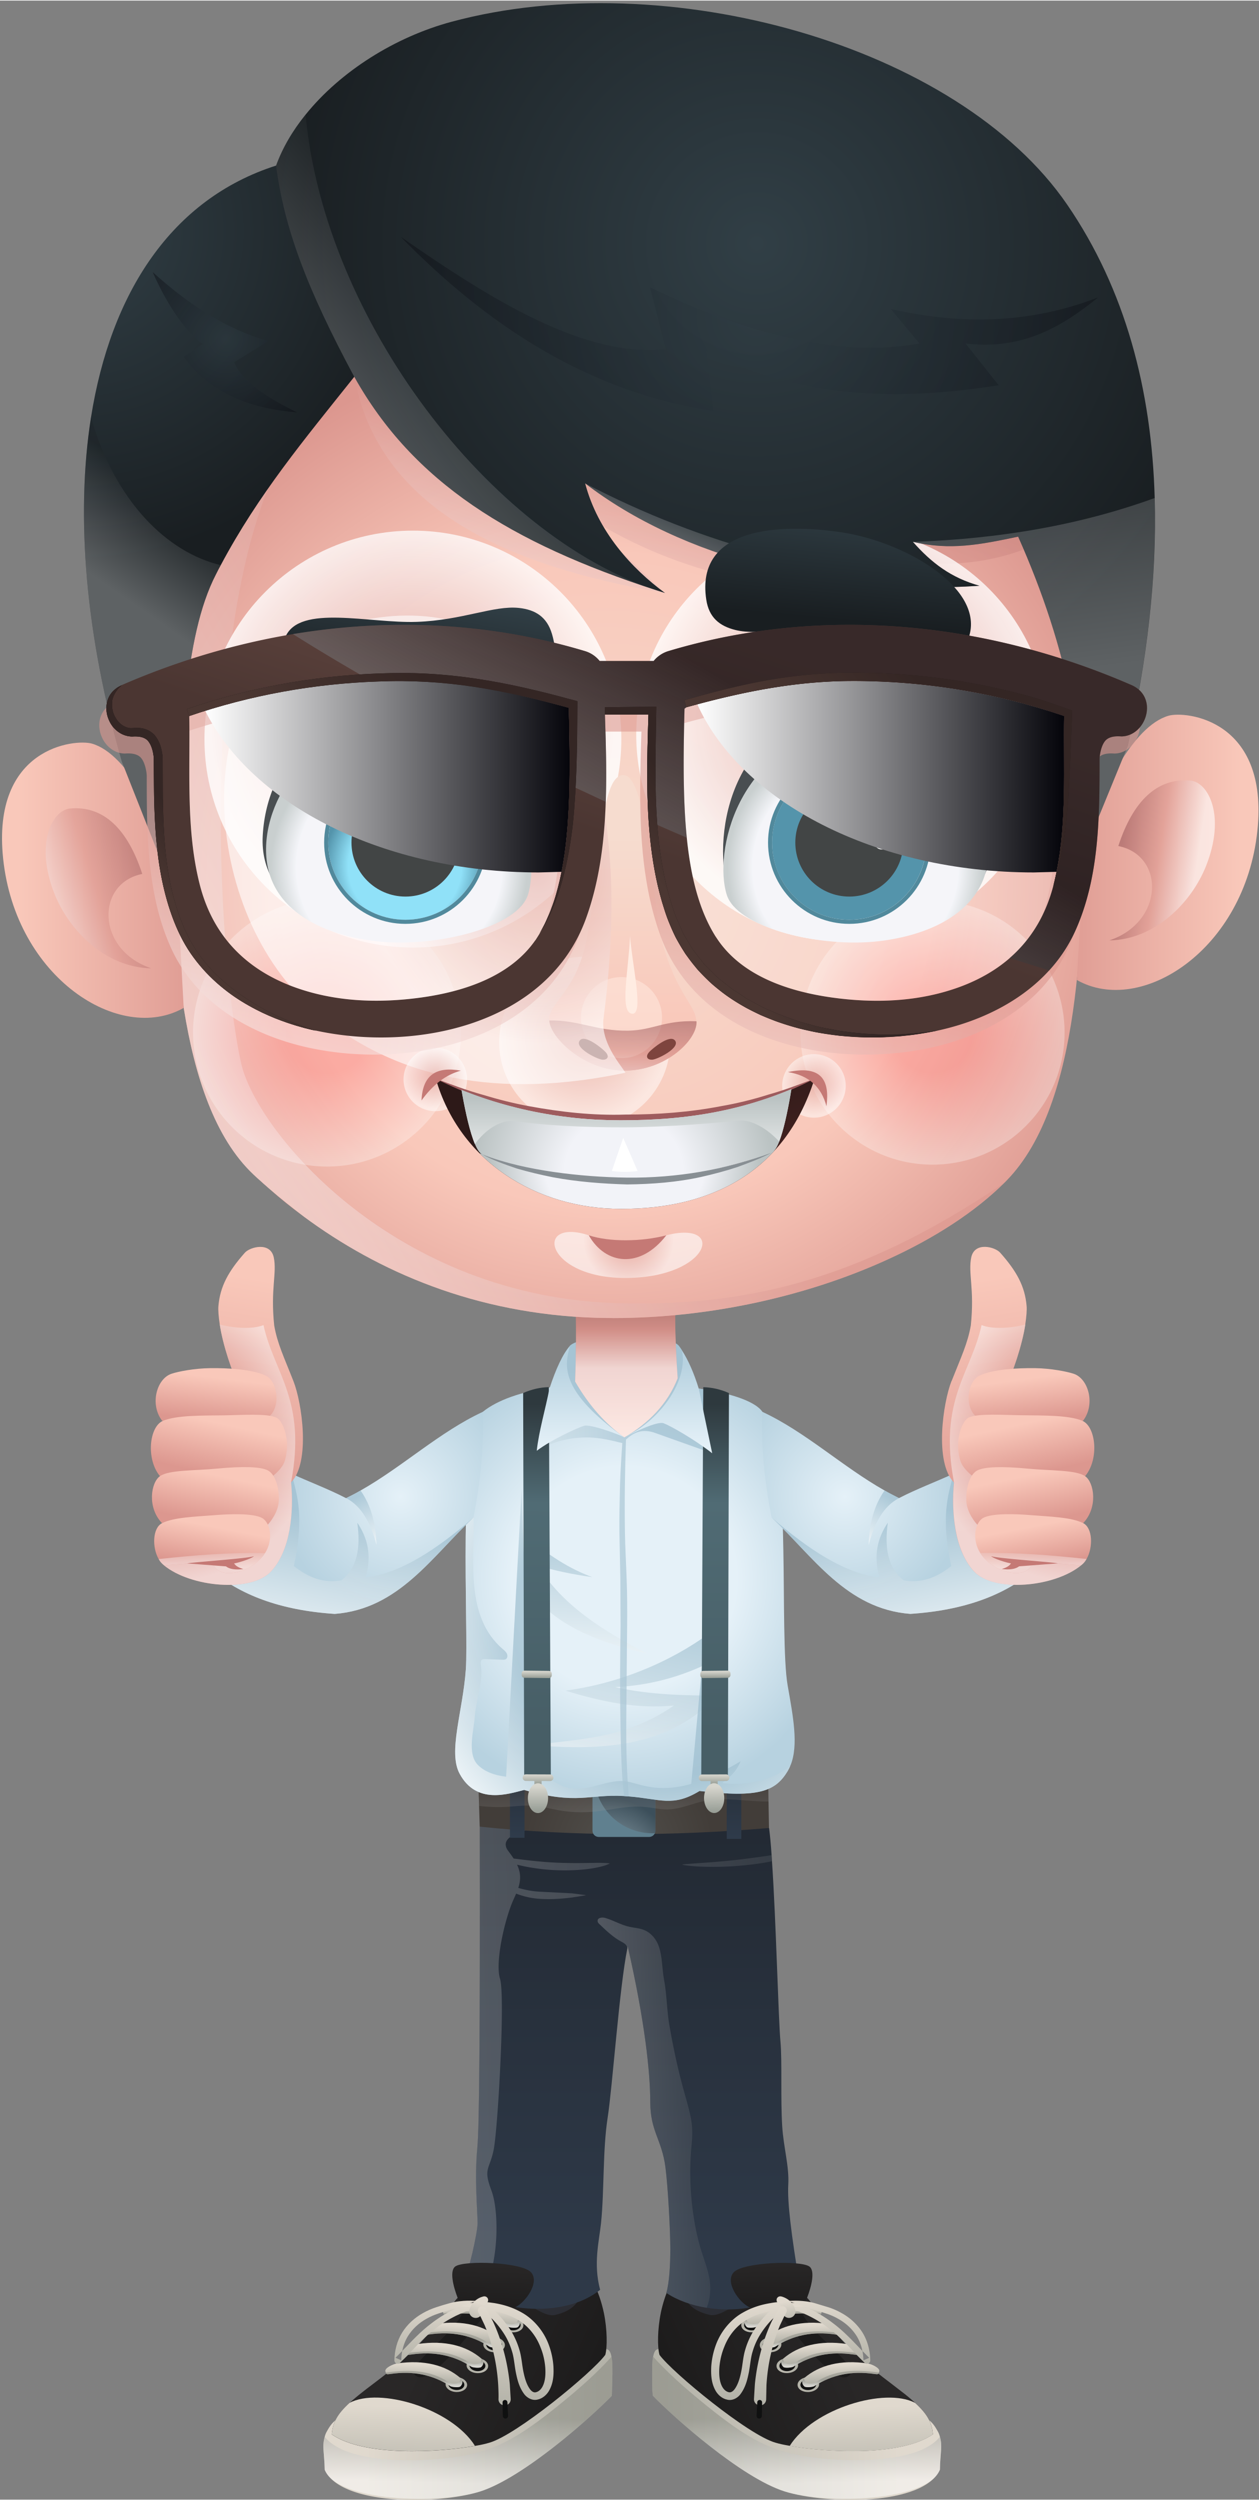 <svg xmlns="http://www.w3.org/2000/svg" xmlns:xlink="http://www.w3.org/1999/xlink" baseProfile="tiny-ps" viewBox="0 0 264 524" width="563" height="1118" xmlns:v="https://vecta.io/nano"><rect x="0" y="0" width="264" height="524" fill="#808080" stroke="none"/><style><![CDATA[.E{mix-blend-mode:multiply}.I{mix-blend-mode:multiply}.K{mix-blend-mode:multiply}.L{mix-blend-mode:multiply}.O{mix-blend-mode:screen}.R{mix-blend-mode:multiply}.T{mix-blend-mode:multiply}.U{mix-blend-mode:multiply}.V{mix-blend-mode:multiply}.W{mix-blend-mode:multiply}.g{mix-blend-mode:multiply}.i{mix-blend-mode:multiply}.k{mix-blend-mode:multiply}.l{mix-blend-mode:multiply}.m{mix-blend-mode:multiply}.n{mix-blend-mode:multiply}.o{mix-blend-mode:multiply}.t{mix-blend-mode:multiply}.w{mix-blend-mode:multiply}.AG{mix-blend-mode:multiply}.AI{mix-blend-mode:multiply}.AK{mix-blend-mode:screen}.AL{mix-blend-mode:multiply}.AN{mix-blend-mode:screen}.AO{mix-blend-mode:multiply}.AP{mix-blend-mode:multiply}.AQ{mix-blend-mode:multiply}.AV{mix-blend-mode:multiply}.AY{mix-blend-mode:multiply}.Ab{mix-blend-mode:multiply}.Ae{mix-blend-mode:multiply}.An{mix-blend-mode:multiply}.Aq{mix-blend-mode:multiply}.At{mix-blend-mode:multiply}.Aw{mix-blend-mode:multiply}.BD{mix-blend-mode:multiply}.BF{mix-blend-mode:multiply}.BG{mix-blend-mode:multiply}.BM{mix-blend-mode:multiply}.BO{mix-blend-mode:multiply}.BP{mix-blend-mode:multiply}.BR{mix-blend-mode:multiply}.BW{mix-blend-mode:multiply}.BY{mix-blend-mode:multiply}.BZ{mix-blend-mode:multiply}.Bb{mix-blend-mode:multiply}.Bg{mix-blend-mode:multiply}.Bh{mix-blend-mode:multiply}.Bj{mix-blend-mode:screen}.Bk{mix-blend-mode:overlay}.Bl{mix-blend-mode:screen}.Bm{mix-blend-mode:screen}.Bv{opacity:.5}.Bw{opacity:.6}.Bx{opacity:.7}.By{opacity:.3}.Bz{fill:#101010}.CA{fill-rule:evenodd}.CB{fill:#c57975}]]></style><defs><linearGradient id="A" x1="139.5" y1="527.8" x2="188.5" y2="527.8" xlink:href="#Bu"><stop offset="0" stop-color="#b4b3a9"/><stop offset="1" stop-color="#e0d9ce"/></linearGradient><linearGradient id="B" x1="153.4" y1="533.4" x2="187.9" y2="518.2" xlink:href="#Bu"><stop offset="0" stop-color="#1c1b1b"/><stop offset="1" stop-color="#292727"/></linearGradient><linearGradient id="C" x1="200" y1="520" x2="199.4" y2="503.9" xlink:href="#Bu"><stop offset="0" stop-color="#b4b3a9"/><stop offset="1" stop-color="#e0d9ce"/></linearGradient><linearGradient id="D" x1="133" y1="507.4" x2="133.3" y2="521.2" xlink:href="#Bu"><stop offset="0" stop-color="#83867e"/><stop offset="1" stop-color="#fff"/></linearGradient><linearGradient id="E" x1="125.7" y1="527.8" x2="76.7" y2="527.8" xlink:href="#Bu"><stop offset="0" stop-color="#b4b3a9"/><stop offset="1" stop-color="#e0d9ce"/></linearGradient><linearGradient id="F" x1="111.8" y1="533.4" x2="77.3" y2="518.2" xlink:href="#Bu"><stop offset="0" stop-color="#1c1b1b"/><stop offset="1" stop-color="#292727"/></linearGradient><linearGradient id="G" x1="65.2" y1="520" x2="65.7" y2="503.9" xlink:href="#Bu"><stop offset="0" stop-color="#b4b3a9"/><stop offset="1" stop-color="#e0d9ce"/></linearGradient><linearGradient id="H" x1="132.2" y1="507.4" x2="131.9" y2="521.2" xlink:href="#Bu"><stop offset="0" stop-color="#83867e"/><stop offset="1" stop-color="#fff"/></linearGradient><linearGradient id="I" x1="171.6" y1="354.5" x2="171.6" y2="470.6" xlink:href="#Bu"><stop offset="0" stop-color="#1f252d"/><stop offset="1" stop-color="#2e3948"/></linearGradient><linearGradient id="J" x1="162.2" y1="487.4" x2="112.7" y2="488.8" xlink:href="#Bu"><stop offset="0" stop-color="#212831"/><stop offset="1" stop-color="#fff"/></linearGradient><linearGradient id="K" x1="211.2" y1="482.4" x2="48.1" y2="487" xlink:href="#Bu"><stop offset="0" stop-color="#212831"/><stop offset="1" stop-color="#fff"/></linearGradient><radialGradient id="L" cx="129.8" cy="386.8" r="19.8" xlink:href="#Bu"><stop offset=".3" stop-color="#4d4a46"/><stop offset="1" stop-color="#423d39"/></radialGradient><radialGradient id="M" cx="127.2" cy="391.7" r="14.8" xlink:href="#Bu"><stop offset="0" stop-color="#fff"/><stop offset="1" stop-color="#06060c"/></radialGradient><linearGradient id="N" x1="114" y1="371.1" x2="114" y2="395.7" xlink:href="#Bu"><stop offset="0" stop-color="#262e39"/><stop offset="1" stop-color="#364659"/></linearGradient><linearGradient id="O" x1="159.5" y1="371.4" x2="159.5" y2="396.6" xlink:href="#Bu"><stop offset="0" stop-color="#262e39"/><stop offset="1" stop-color="#364659"/></linearGradient><linearGradient id="P" x1="165.2" y1="370.5" x2="165.2" y2="387.9" xlink:href="#Bu"><stop offset="0" stop-color="#2e2a27"/><stop offset="1" stop-color="#fff"/></linearGradient><radialGradient id="Q" cx="130.9" cy="330.9" r="47.1" xlink:href="#Bu"><stop offset=".5" stop-color="#e5f1f8"/><stop offset="1" stop-color="#b7d2e0"/></radialGradient><linearGradient id="R" x1="140.7" y1="323.7" x2="139.5" y2="352.6" xlink:href="#Bu"><stop offset="0" stop-color="#9dbecf"/><stop offset="1" stop-color="#fff"/></linearGradient><linearGradient id="S" x1="156.8" y1="343.6" x2="148.8" y2="381.9" xlink:href="#Bu"><stop offset="0" stop-color="#9dbecf"/><stop offset="1" stop-color="#fff"/></linearGradient><radialGradient id="T" cx="139.7" cy="340.5" r="53.2" xlink:href="#Bu"><stop offset=".6" stop-color="#9dbecf"/><stop offset="1" stop-color="#fff"/></radialGradient><linearGradient id="U" x1="136.3" y1="380.5" x2="93" y2="380.5" xlink:href="#Bu"><stop offset="0" stop-color="#9dbecf"/><stop offset="1" stop-color="#fff"/></linearGradient><linearGradient id="V" x1="104.5" y1="363.2" x2="105.8" y2="294.1" xlink:href="#Bu"><stop offset="0" stop-color="#475e66"/><stop offset=".7" stop-color="#506b74"/><stop offset="1" stop-color="#2e393e"/></linearGradient><linearGradient id="W" x1="105.6" y1="374" x2="105.6" y2="372" xlink:href="#Bu"><stop offset="0" stop-color="#989e96"/><stop offset="1" stop-color="#d7d6ce"/></linearGradient><linearGradient id="X" x1="106.7" y1="379.6" x2="106.7" y2="374.4" xlink:href="#Bu"><stop offset="0" stop-color="#989e96"/><stop offset="1" stop-color="#d7d6ce"/></linearGradient><linearGradient id="Y" x1="105.4" y1="351.7" x2="105.4" y2="350.3" xlink:href="#Bu"><stop offset="0" stop-color="#989e96"/><stop offset="1" stop-color="#d7d6ce"/></linearGradient><linearGradient id="Z" x1="143.1" y1="363.4" x2="143.1" y2="294.3" xlink:href="#Bu"><stop offset="0" stop-color="#475e66"/><stop offset=".7" stop-color="#506b74"/><stop offset="1" stop-color="#2e393e"/></linearGradient><linearGradient id="a" x1="156.9" y1="374" x2="156.9" y2="372" xlink:href="#Bu"><stop offset="0" stop-color="#989e96"/><stop offset="1" stop-color="#d7d6ce"/></linearGradient><linearGradient id="b" x1="155.9" y1="379.6" x2="155.8" y2="374.4" xlink:href="#Bu"><stop offset="0" stop-color="#989e96"/><stop offset="1" stop-color="#d7d6ce"/></linearGradient><linearGradient id="c" x1="157.2" y1="351.7" x2="157.2" y2="350.3" xlink:href="#Bu"><stop offset="0" stop-color="#989e96"/><stop offset="1" stop-color="#d7d6ce"/></linearGradient><linearGradient id="d" x1="153.3" y1="285.9" x2="153.3" y2="303.5" xlink:href="#Bu"><stop offset="0" stop-color="#b7d2e0"/><stop offset="1" stop-color="#e5f1f8"/></linearGradient><radialGradient id="e" cx="133" cy="289.1" r="21.3" xlink:href="#Bu"><stop offset=".8" stop-color="#9dbecf"/><stop offset=".9" stop-color="#fff"/></radialGradient><linearGradient id="f" x1="146.1" y1="278" x2="146.1" y2="301.6" xlink:href="#Bu"><stop offset="0" stop-color="#c1847e"/><stop offset=".4" stop-color="#dc978f"/><stop offset="1" stop-color="#f9c8ba"/></linearGradient><linearGradient id="g" x1="146.1" y1="271" x2="146.1" y2="286.8" xlink:href="#Bu"><stop offset="0" stop-color="#9e5b5d"/><stop offset=".5" stop-color="#dc978f"/><stop offset="1" stop-color="#fff"/></linearGradient><radialGradient id="h" cx="127.3" cy="184.5" r="114.3" xlink:href="#Bu"><stop offset="0" stop-color="#f6dccf"/><stop offset=".6" stop-color="#f9c8ba"/><stop offset="1" stop-color="#dc978f"/></radialGradient><linearGradient id="i" x1="233.9" y1="82.1" x2="201.4" y2="176.1" xlink:href="#Bu"><stop offset="0" stop-color="#9e5b5d"/><stop offset=".5" stop-color="#dc978f"/><stop offset="1" stop-color="#fff"/></linearGradient><linearGradient id="j" x1="178.8" y1="275.7" x2="62" y2="339.5" xlink:href="#Bu"><stop offset="0" stop-color="#dc978f"/><stop offset="1" stop-color="#fff"/></linearGradient><radialGradient id="k" cx="86.5" cy="152" r="42.4" xlink:href="#Bu"><stop offset="0" stop-color="#dc978f"/><stop offset="1" stop-color="#fff"/></radialGradient><radialGradient id="l" cx="176.6" cy="151.1" r="42" xlink:href="#Bu"><stop offset="0" stop-color="#dc978f"/><stop offset="1" stop-color="#fff"/></radialGradient><radialGradient id="m" cx="122.5" cy="217.3" r="17.4" xlink:href="#Bu"><stop offset="0" stop-color="#dc978f"/><stop offset="1" stop-color="#fff"/></radialGradient><radialGradient id="n" cx="195.5" cy="216.4" r="27.7" xlink:href="#Bu"><stop offset=".3" stop-color="#ff676a"/><stop offset="1" stop-color="#fff"/></radialGradient><radialGradient id="o" cx="68.6" cy="216.4" r="28.1" xlink:href="#Bu"><stop offset=".3" stop-color="#ff676a"/><stop offset="1" stop-color="#fff"/></radialGradient><linearGradient id="p" x1="111.2" y1="225" x2="111.2" y2="175.2" xlink:href="#Bu"><stop offset="0" stop-color="#dc978f"/><stop offset=".2" stop-color="#f9c8ba"/><stop offset="1" stop-color="#f6dccf"/></linearGradient><radialGradient id="q" cx="130.3" cy="213.2" r="8.5" xlink:href="#Bu"><stop offset="0" stop-color="#ffece2"/></radialGradient><linearGradient id="r" x1="150.2" y1="214" x2="149.7" y2="228.5" xlink:href="#Bu"><stop offset="0" stop-color="#9e5b5d"/><stop offset=".5" stop-color="#dc978f"/><stop offset="1" stop-color="#fff"/></linearGradient><radialGradient id="s" cx="112.7" cy="183.1" r="35.6" xlink:href="#Bu"><stop offset="0" stop-color="#dc978f"/><stop offset="1" stop-color="#fff"/></radialGradient><radialGradient id="t" cx="83.7" cy="181.7" r="26.9" xlink:href="#Bu"><stop offset=".8" stop-color="#f2f3f8"/><stop offset="1" stop-color="#bbc3c3"/></radialGradient><radialGradient id="u" cx="84.9" cy="181.6" r="17" xlink:href="#Bu"><stop offset=".7" stop-color="#74d9f6"/><stop offset="1" stop-color="#297996"/></radialGradient><radialGradient id="v" cx="179.4" cy="181.7" r="26.9" xlink:href="#Bu"><stop offset=".8" stop-color="#f2f3f8"/><stop offset="1" stop-color="#bbc3c3"/></radialGradient><radialGradient id="w" cx="177.9" cy="181.6" r="17" xlink:href="#Bu"><stop offset=".7" stop-color="#74d9f6"/><stop offset="1" stop-color="#297996"/></radialGradient><linearGradient id="x" x1="44.3" y1="216.9" x2="3.8" y2="216.9" xlink:href="#Bu"><stop offset="0" stop-color="#dc978f"/><stop offset="1" stop-color="#f9c8ba"/></linearGradient><linearGradient id="y" x1="40.8" y1="204.3" x2="13.7" y2="212.9" xlink:href="#Bu"><stop offset="0" stop-color="#9e5b5d"/><stop offset=".5" stop-color="#dc978f"/><stop offset="1" stop-color="#fff"/></linearGradient><linearGradient id="z" x1="220" y1="211" x2="260.5" y2="211" xlink:href="#Bu"><stop offset="0" stop-color="#dc978f"/><stop offset="1" stop-color="#f9c8ba"/></linearGradient><linearGradient id="AA" x1="238" y1="158.3" x2="254.1" y2="160.8" xlink:href="#Bu"><stop offset="0" stop-color="#9e5b5d"/><stop offset=".5" stop-color="#dc978f"/><stop offset="1" stop-color="#fff"/></linearGradient><radialGradient id="AB" cx="16.4" cy="48.3" r="69.4" xlink:href="#Bu"><stop offset="0" stop-color="#313f46"/><stop offset="1" stop-color="#191e21"/></radialGradient><radialGradient id="AC" cx="47.4" cy="71.1" r="25" xlink:href="#Bu"><stop offset="0" stop-color="#313f46"/><stop offset="1" stop-color="#06060c"/></radialGradient><linearGradient id="AD" x1="76.5" y1="132.1" x2="63.3" y2="151" xlink:href="#Bu"><stop offset="0" stop-color="#191e21"/><stop offset="1" stop-color="#fff"/></linearGradient><radialGradient id="AE" cx="158.7" cy="50.9" r="101.8" xlink:href="#Bu"><stop offset="0" stop-color="#313f46"/><stop offset="1" stop-color="#191e21"/></radialGradient><radialGradient id="AF" cx="158.6" cy="66.2" r="89.1" xlink:href="#Bu"><stop offset="0" stop-color="#313f46"/><stop offset="1" stop-color="#06060c"/></radialGradient><linearGradient id="AG" x1="150.8" y1="117.7" x2="110.5" y2="152.2" xlink:href="#Bu"><stop offset="0" stop-color="#191e21"/><stop offset="1" stop-color="#fff"/></linearGradient><linearGradient id="AH" x1="206.3" y1="127.9" x2="200.8" y2="140.8" xlink:href="#Bu"><stop offset="0" stop-color="#191e21"/><stop offset="1" stop-color="#fff"/></linearGradient><linearGradient id="AI" x1="240.2" y1="62.3" x2="250" y2="136.9" xlink:href="#Bu"><stop offset="0" stop-color="#191e21"/><stop offset="1" stop-color="#fff"/></linearGradient><linearGradient id="AJ" x1="83.5" y1="485.9" x2="83.8" y2="473.4" xlink:href="#Bu"><stop offset="0" stop-color="#1c1b1b"/><stop offset="1" stop-color="#292727"/></linearGradient><linearGradient id="AK" x1="101.4" y1="498.1" x2="102.4" y2="499.6" xlink:href="#Bu"><stop offset="0" stop-color="#b4b3a9"/><stop offset="1" stop-color="#e0d9ce"/></linearGradient><linearGradient id="AL" x1="76.8" y1="498.3" x2="77" y2="495" xlink:href="#Bu"><stop offset="0" stop-color="#b4b3a9"/><stop offset="1" stop-color="#e0d9ce"/></linearGradient><linearGradient id="AM" x1="100.9" y1="498.9" x2="100.9" y2="500.2" xlink:href="#Bu"><stop offset="0" stop-color="#83867e"/><stop offset="1" stop-color="#fff"/></linearGradient><linearGradient id="AN" x1="101.49" y1="498.06" x2="102.39" y2="499.66" xlink:href="#Bu"><stop offset="0" stop-color="#b4b3a9"/><stop offset="1" stop-color="#e0d9ce"/></linearGradient><linearGradient id="AO" x1="76.81" y1="498.28" x2="77.01" y2="495.08" xlink:href="#Bu"><stop offset="0" stop-color="#b4b3a9"/><stop offset="1" stop-color="#e0d9ce"/></linearGradient><linearGradient id="AP" x1="105.3" y1="494.8" x2="105.3" y2="496.1" xlink:href="#Bu"><stop offset="0" stop-color="#83867e"/><stop offset="1" stop-color="#fff"/></linearGradient><linearGradient id="AQ" x1="101.48" y1="498.04" x2="102.38" y2="499.64" xlink:href="#Bu"><stop offset="0" stop-color="#b4b3a9"/><stop offset="1" stop-color="#e0d9ce"/></linearGradient><linearGradient id="AR" x1="85" y1="490" x2="85.2" y2="486.8" xlink:href="#Bu"><stop offset="0" stop-color="#b4b3a9"/><stop offset="1" stop-color="#e0d9ce"/></linearGradient><linearGradient id="AS" x1="109.1" y1="490.6" x2="109.1" y2="491.9" xlink:href="#Bu"><stop offset="0" stop-color="#83867e"/><stop offset="1" stop-color="#fff"/></linearGradient><linearGradient id="AT" x1="101.4" y1="498.01" x2="102.4" y2="499.61" xlink:href="#Bu"><stop offset="0" stop-color="#b4b3a9"/><stop offset="1" stop-color="#e0d9ce"/></linearGradient><linearGradient id="AU" x1="76.73" y1="498.26" x2="77.03" y2="495.06" xlink:href="#Bu"><stop offset="0" stop-color="#b4b3a9"/><stop offset="1" stop-color="#e0d9ce"/></linearGradient><linearGradient id="AV" x1="113" y1="486.4" x2="113" y2="487.7" xlink:href="#Bu"><stop offset="0" stop-color="#83867e"/><stop offset="1" stop-color="#fff"/></linearGradient><linearGradient id="AW" x1="95.2" y1="501.8" x2="96.6" y2="482.1" xlink:href="#Bu"><stop offset="0" stop-color="#b4b3a9"/><stop offset="1" stop-color="#e0d9ce"/></linearGradient><linearGradient id="AX" x1="78.6" y1="495.1" x2="79.6" y2="481" xlink:href="#Bu"><stop offset="0" stop-color="#b4b3a9"/><stop offset="1" stop-color="#e0d9ce"/></linearGradient><linearGradient id="AY" x1="93.7" y1="485.7" x2="95.4" y2="480.9" xlink:href="#Bu"><stop offset="0" stop-color="#b4b3a9"/><stop offset="1" stop-color="#e0d9ce"/></linearGradient><linearGradient id="AZ" x1="94.9" y1="503.4" x2="96.4" y2="482.8" xlink:href="#Bu"><stop offset="0" stop-color="#b4b3a9"/><stop offset="1" stop-color="#e0d9ce"/></linearGradient><linearGradient id="Aa" x1="181.6" y1="485.9" x2="181.4" y2="473.4" xlink:href="#Bu"><stop offset="0" stop-color="#1c1b1b"/><stop offset="1" stop-color="#292727"/></linearGradient><linearGradient id="Ab" x1="163.7" y1="498.1" x2="162.8" y2="499.6" xlink:href="#Bu"><stop offset="0" stop-color="#b4b3a9"/><stop offset="1" stop-color="#e0d9ce"/></linearGradient><linearGradient id="Ac" x1="188.4" y1="498.3" x2="188.2" y2="495" xlink:href="#Bu"><stop offset="0" stop-color="#b4b3a9"/><stop offset="1" stop-color="#e0d9ce"/></linearGradient><linearGradient id="Ad" x1="164.3" y1="498.9" x2="164.3" y2="500.2" xlink:href="#Bu"><stop offset="0" stop-color="#83867e"/><stop offset="1" stop-color="#fff"/></linearGradient><linearGradient id="Ae" x1="163.71" y1="498.07" x2="162.81" y2="499.67" xlink:href="#Bu"><stop offset="0" stop-color="#b4b3a9"/><stop offset="1" stop-color="#e0d9ce"/></linearGradient><linearGradient id="Af" x1="184" y1="494.2" x2="183.8" y2="491" xlink:href="#Bu"><stop offset="0" stop-color="#b4b3a9"/><stop offset="1" stop-color="#e0d9ce"/></linearGradient><linearGradient id="Ag" x1="159.9" y1="494.8" x2="159.9" y2="496.1" xlink:href="#Bu"><stop offset="0" stop-color="#83867e"/><stop offset="1" stop-color="#fff"/></linearGradient><linearGradient id="Ah" x1="163.72" y1="498.04" x2="162.82" y2="499.64" xlink:href="#Bu"><stop offset="0" stop-color="#b4b3a9"/><stop offset="1" stop-color="#e0d9ce"/></linearGradient><linearGradient id="Ai" x1="180.2" y1="490" x2="180" y2="486.8" xlink:href="#Bu"><stop offset="0" stop-color="#b4b3a9"/><stop offset="1" stop-color="#e0d9ce"/></linearGradient><linearGradient id="Aj" x1="156.1" y1="490.6" x2="156.1" y2="491.9" xlink:href="#Bu"><stop offset="0" stop-color="#83867e"/><stop offset="1" stop-color="#fff"/></linearGradient><linearGradient id="Ak" x1="163.7" y1="498.02" x2="162.8" y2="499.62" xlink:href="#Bu"><stop offset="0" stop-color="#b4b3a9"/><stop offset="1" stop-color="#e0d9ce"/></linearGradient><linearGradient id="Al" x1="184.08" y1="494.18" x2="183.78" y2="490.98" xlink:href="#Bu"><stop offset="0" stop-color="#b4b3a9"/><stop offset="1" stop-color="#e0d9ce"/></linearGradient><linearGradient id="Am" x1="152.2" y1="486.4" x2="152.2" y2="487.7" xlink:href="#Bu"><stop offset="0" stop-color="#83867e"/><stop offset="1" stop-color="#fff"/></linearGradient><linearGradient id="An" x1="169.9" y1="501.8" x2="168.6" y2="482.1" xlink:href="#Bu"><stop offset="0" stop-color="#b4b3a9"/><stop offset="1" stop-color="#e0d9ce"/></linearGradient><linearGradient id="Ao" x1="186.6" y1="495.1" x2="185.6" y2="481" xlink:href="#Bu"><stop offset="0" stop-color="#b4b3a9"/><stop offset="1" stop-color="#e0d9ce"/></linearGradient><linearGradient id="Ap" x1="160" y1="488.3" x2="159.1" y2="483.5" xlink:href="#Bu"><stop offset="0" stop-color="#b4b3a9"/><stop offset="1" stop-color="#e0d9ce"/></linearGradient><linearGradient id="Aq" x1="170.2" y1="503.4" x2="168.8" y2="482.8" xlink:href="#Bu"><stop offset="0" stop-color="#b4b3a9"/><stop offset="1" stop-color="#e0d9ce"/></linearGradient><linearGradient id="Ar" x1="56" y1="140.1" x2="59.8" y2="118.6" xlink:href="#Bu"><stop offset="0" stop-color="#191e21"/><stop offset="1" stop-color="#313f46"/></linearGradient><linearGradient id="As" x1="142.7" y1="126.9" x2="145" y2="102.2" xlink:href="#Bu"><stop offset="0" stop-color="#191e21"/><stop offset="1" stop-color="#313f46"/></linearGradient><radialGradient id="At" cx="131.8" cy="259.9" r="9.5" xlink:href="#Bu"><stop offset="0" stop-color="#dc978f"/><stop offset="1" stop-color="#fff"/></radialGradient><radialGradient id="Au" cx="91.3" cy="225.8" r="6.5" xlink:href="#Bu"><stop offset="0" stop-color="#dc978f"/><stop offset="1" stop-color="#fff"/></radialGradient><radialGradient id="Av" cx="170.7" cy="227.1" r="6.5" xlink:href="#Bu"><stop offset="0" stop-color="#dc978f"/><stop offset="1" stop-color="#fff"/></radialGradient><linearGradient id="Aw" x1="171.7" y1="217.3" x2="180.2" y2="239.3" xlink:href="#Bu"><stop offset="0" stop-color="#2d1918"/><stop offset="1" stop-color="#452321"/></linearGradient><clipPath id="Ax"><path d="M130.15 234.78c14.3 0 26.99-2.05 40.66-8.73-6.42 20.32-22.56 27.3-40.54 27.3s-33.94-10.08-38.89-27.3c12.8 6.14 26.02 8.73 38.77 8.73z"/></clipPath><radialGradient id="Ay" cx="131" cy="242.6" r="28.3" xlink:href="#Bu"><stop offset=".6" stop-color="#f2f3f8"/><stop offset="1" stop-color="#bbc3c3"/></radialGradient><radialGradient id="Az" cx="130.8" cy="246" r="31.3" xlink:href="#Bu"><stop offset=".4" stop-color="#f2f3f8"/><stop offset="1" stop-color="#bbc3c3"/></radialGradient><linearGradient id="BA" x1="171" y1="230.3" x2="171" y2="247.6" xlink:href="#Bu"><stop offset="0" stop-color="#bbc3c3"/><stop offset="1" stop-color="#fff"/></linearGradient><radialGradient id="BB" cx="84" cy="313.7" r="25" xlink:href="#Bu"><stop offset="0" stop-color="#e5f1f8"/><stop offset="1" stop-color="#b7d2e0"/></radialGradient><linearGradient id="BC" x1="80.4" y1="311.4" x2="85" y2="322.1" xlink:href="#Bu"><stop offset="0" stop-color="#9dbecf"/><stop offset="1" stop-color="#fff"/></linearGradient><linearGradient id="BD" x1="102.3" y1="323.8" x2="97.6" y2="349.4" xlink:href="#Bu"><stop offset="0" stop-color="#9dbecf"/><stop offset="1" stop-color="#fff"/></linearGradient><linearGradient id="BE" x1="32" y1="316.9" x2="40.3" y2="265.7" xlink:href="#Bu"><stop offset="0" stop-color="#dc978f"/><stop offset="1" stop-color="#f9c8ba"/></linearGradient><radialGradient id="BF" cx="34.7" cy="299.7" r="32" xlink:href="#Bu"><stop offset="0" stop-color="#9e5b5d"/><stop offset=".5" stop-color="#dc978f"/><stop offset="1" stop-color="#fff"/></radialGradient><linearGradient id="BG" x1="28.7" y1="295.9" x2="29.8" y2="286.9" xlink:href="#Bu"><stop offset="0" stop-color="#dc978f"/><stop offset="1" stop-color="#f9c8ba"/></linearGradient><linearGradient id="BH" x1="27.2" y1="305.2" x2="29.5" y2="294.7" xlink:href="#Bu"><stop offset="0" stop-color="#dc978f"/><stop offset="1" stop-color="#f9c8ba"/></linearGradient><linearGradient id="BI" x1="27.7" y1="315.8" x2="29.8" y2="305.9" xlink:href="#Bu"><stop offset="0" stop-color="#dc978f"/><stop offset="1" stop-color="#f9c8ba"/></linearGradient><linearGradient id="BJ" x1="27.5" y1="325.4" x2="29.1" y2="317" xlink:href="#Bu"><stop offset="0" stop-color="#dc978f"/><stop offset="1" stop-color="#f9c8ba"/></linearGradient><linearGradient id="BK" x1="59.5" y1="317.8" x2="59.6" y2="328.4" xlink:href="#Bu"><stop offset="0" stop-color="#9e5b5d"/><stop offset=".5" stop-color="#dc978f"/><stop offset="1" stop-color="#fff"/></linearGradient><radialGradient id="BL" cx="177.1" cy="313.7" r="25" xlink:href="#Bu"><stop offset="0" stop-color="#e5f1f8"/><stop offset="1" stop-color="#b7d2e0"/></radialGradient><linearGradient id="BM" x1="180.7" y1="311.4" x2="176.1" y2="322.1" xlink:href="#Bu"><stop offset="0" stop-color="#9dbecf"/><stop offset="1" stop-color="#fff"/></linearGradient><linearGradient id="BN" x1="158.8" y1="323.8" x2="163.5" y2="349.4" xlink:href="#Bu"><stop offset="0" stop-color="#9dbecf"/><stop offset="1" stop-color="#fff"/></linearGradient><linearGradient id="BO" x1="229.1" y1="316.9" x2="220.8" y2="265.7" xlink:href="#Bu"><stop offset="0" stop-color="#dc978f"/><stop offset="1" stop-color="#f9c8ba"/></linearGradient><radialGradient id="BP" cx="226.4" cy="299.7" r="32" xlink:href="#Bu"><stop offset="0" stop-color="#9e5b5d"/><stop offset=".5" stop-color="#dc978f"/><stop offset="1" stop-color="#fff"/></radialGradient><linearGradient id="BQ" x1="232.4" y1="295.9" x2="231.2" y2="286.9" xlink:href="#Bu"><stop offset="0" stop-color="#dc978f"/><stop offset="1" stop-color="#f9c8ba"/></linearGradient><linearGradient id="BR" x1="233.9" y1="305.2" x2="231.6" y2="294.7" xlink:href="#Bu"><stop offset="0" stop-color="#dc978f"/><stop offset="1" stop-color="#f9c8ba"/></linearGradient><linearGradient id="BS" x1="233.4" y1="315.8" x2="231.3" y2="305.9" xlink:href="#Bu"><stop offset="0" stop-color="#dc978f"/><stop offset="1" stop-color="#f9c8ba"/></linearGradient><linearGradient id="BT" x1="233.6" y1="325.4" x2="232" y2="317" xlink:href="#Bu"><stop offset="0" stop-color="#dc978f"/><stop offset="1" stop-color="#f9c8ba"/></linearGradient><linearGradient id="BU" x1="201.6" y1="317.8" x2="201.5" y2="328.4" xlink:href="#Bu"><stop offset="0" stop-color="#9e5b5d"/><stop offset=".5" stop-color="#dc978f"/><stop offset="1" stop-color="#fff"/></linearGradient><linearGradient id="BV" x1="227.3" y1="210.1" x2="211.7" y2="272.7" xlink:href="#Bu"><stop offset="0" stop-color="#dc978f"/><stop offset="1" stop-color="#fff"/></linearGradient><linearGradient id="BW" x1="11.3" y1="170.1" x2="37" y2="94" xlink:href="#Bu"><stop offset=".4" stop-color="#4b3632"/><stop offset="1" stop-color="#6b4d46"/></linearGradient><linearGradient id="BX" x1="35.5" y1="171.8" x2="79.9" y2="98.7" xlink:href="#Bu"><stop offset="0" stop-color="#fff"/><stop offset="1" stop-color="#06060c"/></linearGradient><linearGradient id="BY" x1="146.2" y1="138.7" x2="222.5" y2="138.7" xlink:href="#Bu"><stop offset="0" stop-color="#fff"/><stop offset="1" stop-color="#06060c"/></linearGradient><linearGradient id="BZ" x1="43" y1="138.7" x2="119.3" y2="138.7" xlink:href="#Bu"><stop offset="0" stop-color="#fff"/><stop offset="1" stop-color="#06060c"/></linearGradient><linearGradient id="Ba" x1="103.8" y1="203.8" x2="129.5" y2="127.7" xlink:href="#Bu"><stop offset=".4" stop-color="#1c1616"/><stop offset="1" stop-color="#251c1b"/></linearGradient><linearGradient id="Bb" x1="9.9" y1="172" x2="35.7" y2="95.9" xlink:href="#Bu"><stop offset=".4" stop-color="#1c1616"/><stop offset="1" stop-color="#251c1b"/></linearGradient><linearGradient id="Bc" x1="25.3" y1="177.2" x2="51" y2="101.2" xlink:href="#Bu"><stop offset=".4" stop-color="#1c1616"/><stop offset="1" stop-color="#251c1b"/></linearGradient><linearGradient id="Bd" x1="118.3" y1="208.7" x2="144.1" y2="132.6" xlink:href="#Bu"><stop offset=".4" stop-color="#1c1616"/><stop offset="1" stop-color="#251c1b"/></linearGradient><linearGradient id="Be" x1="199.1" y1="219.1" x2="179.6" y2="235.2" xlink:href="#Bu"><stop offset=".4" stop-color="#342624"/><stop offset="1" stop-color="#4b3732"/></linearGradient><linearGradient id="Bf" x1="80" y1="209.7" x2="64.4" y2="222.7" xlink:href="#Bu"><stop offset=".4" stop-color="#342624"/><stop offset="1" stop-color="#4b3732"/></linearGradient><linearGradient id="Bg" x1="144.1" y1="175.2" x2="103.1" y2="209.2" xlink:href="#Bu"><stop offset=".4" stop-color="#342624"/><stop offset="1" stop-color="#4b3732"/></linearGradient><linearGradient id="Bh" x1="243.7" y1="172.1" x2="204.4" y2="204.6" xlink:href="#Bu"><stop offset=".4" stop-color="#342624"/><stop offset="1" stop-color="#4b3732"/></linearGradient><path id="Bi" d="m101.19 176.55c0 8.93-7.24 16.18-16.18 16.18-8.93.0-16.18-7.24-16.18-16.18.0-8.93 7.24-16.18 16.18-16.18 8.93.0 16.18 7.24 16.18 16.18z"/><path id="Bj" d="M102.05 176.55c0 9.4-7.64 17.04-17.04 17.04s-17.04-7.64-17.04-17.04 7.64-17.04 17.04-17.04 17.04 7.64 17.04 17.04zm-33.22 0c0 8.93 7.24 16.18 16.18 16.18 8.93 0 16.18-7.24 16.18-16.18 0-8.93-7.24-16.18-16.18-16.18-8.93 0-16.18 7.24-16.18 16.18z"/><path id="Bk" d="M97.92 500.2c-.21.85-1.38 1.38-2.61 1.2s-2.06-1.02-1.85-1.86c.21-.85 1.38-1.38 2.61-1.2s2.06 1.02 1.85 1.86z"/><path id="Bl" d="m97.34 500.11c-.15.62-1.02 1.02-1.92.88-.91-.14-1.52-.75-1.36-1.38.15-.62 1.02-1.02 1.92-.88.91.14 1.52.75 1.36 1.38z"/><path id="Bm" d="m94.44 500.2c-3.74-2.41-7.85-3.24-12.56-2.55-.87.13-.9.12-1.07-.57-.17-.68 1.59-1.51 2.47-1.64 5.63-.83 10.12.37 13.25 3.04.6.51.57 1.24.0 1.78-.32.3-1.79.13-2.09-.06z"/><path id="Bn" d="M169.12 498.34c1.23-.18 2.4.35 2.61 1.2s-.62 1.68-1.85 1.86-2.4-.35-2.61-1.2.62-1.68 1.85-1.86z"/><path id="Bo" d="M169.22 498.74c.91-.14 1.77.26 1.92.88s-.46 1.24-1.36 1.38c-.91.14-1.77-.26-1.92-.88s.46-1.24 1.36-1.38z"/><path id="Bp" d="m164.27 496.18c-.57-.54-.6-1.27.0-1.78 3.13-2.67 7.62-3.87 13.25-3.04.88.13 2.63.96 2.47 1.64-.17.68-.2.69-1.07.57-4.71-.69-8.82.15-12.56 2.55-.3.19-1.77.36-2.09.06z"/><path id="Bq" d="M126.84 148.17l9.13-.1 1.66-.02-.03 1.7c-.15 9.15-.43 18.27.63 27.21.56 4.45 1.38 8.87 2.78 13.09l.53 1.58c.11.32.42.99.63 1.47.48 1.02.87 2.18 1.42 3.07l1.62 2.71c.63.87 1.33 1.71 1.99 2.57.62.9 1.5 1.57 2.23 2.37.73.81 1.58 1.49 2.45 2.15.85.68 1.69 1.38 2.64 1.93.93.58 1.79 1.27 2.77 1.77l2.92 1.56 3.06 1.29c2.08.76 4.16 1.6 6.34 2.11 2.15.65 4.38 1 6.59 1.41 2.24.31 4.49.59 6.76.67 1.13.1 2.27.08 3.41.07 1.14 0 2.28.01 3.42-.1 2.29-.09 4.55-.41 6.83-.72-2.25.42-4.51.85-6.79 1.05-1.14.16-2.28.21-3.43.27-1.14.06-2.29.14-3.43.1-2.29.03-4.58-.14-6.86-.34-2.27-.3-4.55-.58-6.78-1.14-2.25-.44-4.43-1.17-6.6-1.91l-3.19-1.27-3.07-1.55c-1.97-1.15-3.96-2.32-5.71-3.81-.91-.7-1.8-1.42-2.58-2.27-.78-.84-1.69-1.56-2.35-2.5l-2.1-2.72-1.76-2.95c-.59-.98-.95-2.08-1.44-3.12s-.87-2.12-1.21-3.21c-1.44-4.36-2.28-8.89-2.84-13.43-1.07-9.12-.8-18.32-.51-27.47h0-9.13v-1.53z"/><path id="Br" d="M25.55 143.51c-.17.21-.44.47-.8.79-.4.56-.99 1.31-1.2 2.4-.11 1.07-.11 2.4.68 3.64.65 1.26 2.07 2.28 3.41 2.21 1.07-.07 2.98-.31 4.7 1.37 1.32 1.59 1.53 2.99 1.77 4.57l.03 8.28c.1 5.59.28 11.54 1.38 17.32.54 2.89 1.29 5.72 2.3 8.42l.8 1.99.92 1.93c.66 1.22 1.33 2.36 2.13 3.48 3.12 4.47 7.26 7.64 10.98 10 3.73 2.4 7.24 3.78 9.68 4.7 1.22.48 2.2.84 2.87 1.05l1.03.35-1.05-.25c-.69-.15-1.69-.41-2.96-.79-2.52-.77-6.11-1.99-10.04-4.23-3.94-2.19-8.2-5.5-11.56-10.06-3.4-4.55-5.43-10.38-6.65-16.26-1.21-5.91-1.54-11.96-1.66-17.6l-.07-8.14c-.15-1.27-.45-2.56-1.25-3.5-.88-.91-2.21-.92-3.3-.86-2.31-.05-4.08-1.67-4.79-3.33-.8-1.67-.7-3.4-.22-4.62.49-1.25 1.38-1.9 1.93-2.32l.95-.52z"/><path id="Bs" d="M39.21 148.55c3.16-1.09 6.5-2.11 9.77-2.97 3.3-.87 6.63-1.62 9.98-2.24 6.71-1.25 13.51-1.99 20.33-2.25 3.44-.13 6.81-.15 10.26.04 3.43.18 6.84.54 10.22 1.04 6.77 1 13.42 2.58 19.96 4.37h.02l1.33.36-.01 1.33c-.04 8.08-.12 16.2-.93 24.3-.47 4.04-1.15 8.08-2.24 12.01-.56 1.96-1.17 3.9-1.99 5.77-.37.95-.84 1.85-1.29 2.75-.44.91-1.02 1.75-1.52 2.62.46-.89 1-1.75 1.4-2.68.41-.92.84-1.83 1.16-2.79.73-1.88 1.25-3.83 1.71-5.79.9-3.93 1.39-7.94 1.68-11.96.56-8.05.41-16.12.21-24.17h0-.02c-6.5-1.79-13.07-3.38-19.74-4.39-6.67-1.02-13.43-1.41-20.17-1.13-13.48.45-26.9 2.89-39.67 7.25l-.48-1.45z"/><path id="Bt" d="M143.52 146.7c6.47-1.85 13.07-3.54 19.8-4.59 3.37-.5 6.77-.86 10.18-1.05 1.71-.1 3.4-.14 5.14-.15l5.08.08c6.8.24 13.58.95 20.27 2.18a141.52 141.52 0 0 1 9.96 2.2c3.3.82 6.52 1.95 9.72 3.09l1.15.41-.04 1.16-.34 8.95-.49 9.02c-.47 6.01-1.3 12.05-3.12 17.77 1.53-5.8 2.05-11.82 2.22-17.8.17-5.99-.01-11.98.09-17.98h0a136.89 136.89 0 0 0-39.48-7.24c-3.35-.12-6.71-.13-10.07.06-3.35.18-6.69.53-10.01 1.03-6.64.99-13.19 2.55-19.66 4.33l-.4-1.47z"/><linearGradient id="Bu" gradientUnits="userSpaceOnUse"/></defs><path d="m136.96 494.02c.1-.56.25-1.01.51-1.32 1.42-1.73 31.13-.63 56.35 13.95 1.5.89 2.05 1.65 2.79 2.97.23.38.38.79.48 1.19.58 2.03.07 3.23.0 6.91-3.39 7.5-23.54 7.4-32.58 4.55-9.03-2.87-23.19-15.48-27.63-20.07-.15-1.5-.13-3.07-.13-4.85.0-1.17.0-2.39.2-3.35z" fill="url(#A)"/><path d="m158.71 474.08 5.53 11.61-17.8 4.98-5.53-8.74 4.09-7.63 13.71-.22z" fill="#2c2e35"/><path d="M138.56 484.84c.84-4.01 2.51-7.54 3.4-7.41 2.18.33-.74 6.04 6.77 7.81 2.26.56 4.9-2.11 7.92-3.1 1.14-.38 2.28-.68 3.43-.94.81-.18 7.51 6.24 8.3 6.14.86-.13-4.21-6.75-3.43-6.75 2.13-.03 3.81.41 4.62 1.45 6.17 7.99 9.21 11.52 17 17.38l3.25 2.51c4.21 3.4 5.53 5.3 5.81 8.37-6.83 4.69-22.28 3.81-30.04 2.41-1.22-.2-2.23-.43-2.99-.66-5.73-1.62-21.57-14.69-24.31-18.4-.46-1.57-.43-5.4.28-8.83z" fill="url(#B)"/><path d="m191.89 503.71c2.6 2.39 3.51 4.11 3.74 6.61-6.83 4.69-22.28 3.81-30.04 2.41 4.95-7.84 19.99-12.34 26.3-9.02z" fill="url(#C)"/><path class="E Bv" d="m136.96 494.02c1.78 1.98 4.62 4.87 9.74 9.08 8.86 7.28 13.9 10.45 21.85 11.77 7.51 1.27 23.77 1.93 28.54-4.06.58 2.03.07 3.23.0 6.91-2.46 6.55-23.54 7.4-32.58 4.55-9.03-2.87-23.19-15.48-27.63-20.07-.15-1.5-.13-3.07-.13-4.85.0-1.17.0-2.39.2-3.35z" fill="url(#D)"/><path d="M128.43 497.37l-.13 4.85c-4.44 4.59-18.6 17.2-27.63 20.07-9.03 2.84-29.18 2.94-32.58-4.55-.08-3.68-.59-4.88 0-6.91a4.19 4.19 0 0 1 .48-1.19c.74-1.32 1.29-2.08 2.79-2.97 25.22-14.59 54.93-15.68 56.35-13.95.25.3.41.76.51 1.32.2.96.2 2.18.2 3.35z" fill="url(#E)"/><path d="m120.19 474.3 4.09 7.63-5.53 8.74-17.8-4.98 5.53-11.61 13.71.22z" fill="#2c2e35"/><path d="m126.9 493.67c-2.74 3.7-18.57 16.77-24.31 18.4-.76.23-1.78.46-2.99.66-7.76 1.4-23.22 2.28-30.04-2.41.28-3.07 1.6-4.97 5.81-8.37.94-.76 2-1.57 3.25-2.51 7.79-5.86 10.83-9.39 17-17.38.81-1.04 2.49-1.47 4.62-1.45.79.0-4.29 6.62-3.43 6.75.79.1 7.48-6.32 8.3-6.14 1.14.25 2.28.56 3.43.94 3.02.99 5.66 3.65 7.92 3.1 7.51-1.78 4.59-7.48 6.77-7.81.89-.13 2.56 3.4 3.4 7.41.71 3.43.74 7.26.28 8.83z" fill="url(#F)"/><path d="m99.6 512.72c-7.76 1.4-23.22 2.28-30.04-2.41.23-2.5 1.14-4.22 3.74-6.61 6.31-3.32 21.35 1.18 26.3 9.02z" fill="url(#G)"/><path class="I Bv" d="M128.43 497.37l-.13 4.85c-4.44 4.59-18.6 17.2-27.63 20.07-9.03 2.84-30.12 1.99-32.58-4.55-.08-3.68-.59-4.88 0-6.91 4.77 5.99 21.03 5.33 28.54 4.06 7.94-1.32 12.99-4.49 21.85-11.77 5.13-4.21 7.97-7.1 9.74-9.08.2.96.2 2.18.2 3.35z" fill="url(#H)"/><path d="M167.6 478.64c-4.77 4.77-12.58 6.24-19.41 5.13-3.17-.51-6.14-1.57-8.47-3.12.63-2.11.84-5.91.84-9.29 0-3.4-.46-12.74-1.04-17.18-.79-5.76-3.17-7.43-3.17-13.57s-1.14-16.97-4.72-32.6c-.03.13-.05.25-.08.38v.03c-1.67 8.12-3.1 28.87-4.14 35.55-1.04 6.77-.69 15.25-1.37 21.95-.41 3.93-1.67 8.58-.2 14.08-6.8 5.48-18.47 4.64-24.84 1.5-1.75-.86-3.1-1.9-3.83-3.04 1.07-2.11 2.97-10.35 2.97-12.48 0-2.11-.69-9.44-.05-15.78.42-4.23.59-26.66.51-67.29 4.19-2 11.19-3.55 19.08-4.41 15.68-1.73 34.74-.76 41.59 4.69.2 1.52.38 3.48.53 5.71l.08 1.27c.86 12.64 1.32 32.78 1.78 37.86.36 3.93 0 11.93.36 17.66.28 4.49 1.5 8.45 1.27 12.26-.2 3.81.63 10.35 2.33 20.73z" fill="url(#I)"/><path class="K By" d="M148.19 483.77c-3.17-.51-6.14-1.57-8.47-3.12.63-2.11.84-5.91.84-9.29 0-3.4-.46-12.74-1.04-17.18-.79-5.76-3.17-7.43-3.17-13.57s-1.14-16.97-4.72-32.6c-.03.13-.05.25-.08.38-.05-.51-.3-.89-1.17-1.34-1.73-.91-3.1-2.21-4.59-3.63-.23-.2-.51-.48-.48-.79 0-.66.96-.79 1.57-.61 1.78.51 3.37 1.5 5.15 1.88.94.2 1.88.25 2.77.56 1.65.56 2.87 2.03 3.4 3.68.69 2.06.63 4.62 1.04 6.8.61 3.25.58 6.6 1.17 9.87 2.94 16.8 5.35 17.53 4.62 24.74-.74 7.21 0 14.59 1.47 20.32 1.29 5.07 3.65 8.55 1.7 13.9z" fill="url(#J)"/><path class="L By" d="M127.83 390.61c.01.07-.31.15-.9.4-.59.18-1.45.41-2.53.59-2.16.37-5.21.57-8.55.38-2.86-.18-5.42-.61-7.43-1.12.81 1.72.8 3.17.26 4.87 1.3.37 2.78.7 4.44.79l6.85.35 2.88.37c0 .07-1.09.21-2.86.5-1.78.21-4.21.48-6.99.27-1.78-.12-3.41-.56-4.77-1.08l-.46 1.04c-1.8 3.81-4.03 13.22-2.92 16.82 1.12 3.58-.46 31.61-1.34 35.88-.89 4.26-2.23 3.81-.46 8.53 1.57 4.11 1.78 15.22-2.06 22.3-1.75-.86-3.1-1.9-3.83-3.04 1.07-2.11 2.97-10.35 2.97-12.48 0-2.11-.69-9.44-.05-15.78.42-4.23.59-26.66.51-67.29 4.19-2 11.19-3.55 19.08-4.41l-1.14 3.55c-5.38.91-15.02 2.03-11.87 6.06a22.93 22.93 0 0 1 1.04 1.46c2.13.27 5.03.65 8.25.83 3.26.18 6.21.12 8.36.09 2.15-.05 3.52.05 3.53.14zm34.03-.47c-1.8.38-3.93.69-6.19.89a65.74 65.74 0 0 1-8.91.23 33.86 33.86 0 0 1-2.72-.23c-.63-.08-.96-.15-.96-.18s.36-.08.99-.13l2.66-.2c2.28-.15 5.38-.38 8.8-.79 2.28-.28 4.41-.58 6.24-.86l.08 1.27z" fill="url(#K)"/><path d="m161.26 383.17c-20.6 1.73-40.49 1.78-60.67-.28l-.13-4.36-.18-5.71 60.77-.51.1 5.3.1 5.56z" fill="url(#L)"/><path d="m137.43 377.01v6.72c0 .18-.03.36-.1.51-.2.48-.68.81-1.24.81h-10.53c-.74.0-1.32-.58-1.32-1.32v-6.72c0-.58.38-1.09.91-1.27.13-.05.25-.08.41-.08h10.53c.74.0 1.34.61 1.34 1.34z" fill="#60808f"/><path class="O" d="m137.43 377.01v6.72c0 .18-.03.36-.1.51-.18.03-.36.03-.53.03-5.46.0-10.07-3.58-11.65-8.53.13-.05.25-.08.41-.08h10.53c.74.0 1.34.61 1.34 1.34z" opacity=".4" fill="url(#M)"/><path d="m109.99 385.23h-3.06v-11.44h3.06v11.44z" fill="url(#N)"/><path d="m155.45 385.46h-3.06v-11.44h3.06v11.44z" fill="url(#O)"/><path class="R" d="m161.16 377.62c-4.44.05-9.01-.99-13.4-.13-2.61.53-5.1 1.75-7.76 1.78-1.67.03-3.32-.41-4.97-.53-3.53-.3-7.03.68-10.53 1.01-2.44.23-4.92.13-7.33-.3-1.83-.33-3.63-.84-5.51-.96-1.78-.1-3.58.13-5.38.25-1.95.1-3.88.03-5.81-.2l-.18-5.71 60.77-.51.1 5.3z" opacity=".2" fill="url(#P)"/><path d="M165.77 370l-.03.03c-.15.43-.36.84-.58 1.22-2.54 4.21-5.99 5.66-18.47 4.16-5.63 3.43-8.2 1.67-14.84 1.14l-1.01-.08c-7.41-.43-9.72 1.9-20.93-1.27-3.37.84-10 3.12-13.52-3.37-2.51-4.57.66-13.07 1.29-21.95.3-4.34-.15-16.29-.03-27.88l.08-5.61c.25-9.92 1.12-18.55 3.5-20.48 3.15-2.54 8.14-4.19 14.11-5.13 4.49-.71 9.49-1.02 14.67-1.02 3.93 0 12.03.48 18.75 1.62 2.99.51 9.33 1.94 11.11 4.52 4.28 6.16 4.21 21.57 4.39 28.98.2 10.15 0 23.37.91 28.44 1.12 6.39 2.31 12.46.61 16.67z" fill="url(#Q)"/><path class="T Bx" d="m110.57 322.17c4.32 3.73 8.83 6.66 13.63 8.4-4.18-.59-7.99-1.38-11.39-2.43 4.87 8.04 13.37 13.62 22.96 18.48-10.26-2.39-19.56-5.86-25.01-13.63l-.19-10.83z" fill="url(#R)"/><path class="U Bx" d="m150.68 347.54c-6.33 3.38-13.37 5.69-21.68 6.09 7.27 1.65 14.87 1.77 21.38 1.78-9.61 10.47-23.4 11.69-38.31 10.39 8.48-1.34 18.79-1.04 29.25-8.31-7.64.76-15.19-.76-22.72-3.12 13.35-1.81 24.39-7.49 31.33-12.92l.74 6.09z" fill="url(#S)"/><path class="V Bx" d="M165.75 370.02c-.15.43-.36.84-.58 1.22-2.54 4.21-5.99 5.66-18.47 4.16-5.63 3.43-8.2 1.67-14.84 1.14l-1.01-.08c-7.41-.43-9.72 1.9-20.93-1.27-3.37.84-10 3.12-13.52-3.37-2.51-4.57.66-13.07 1.29-21.95.3-4.34-.15-16.29-.03-27.88l.08-5.61c.61.18 1.24.76 1.57 1.67.2 9.26-1.8 20.83 6.14 27.63.33.28.66.56.84.94s.13.91-.2 1.14c-.23.15-.53.13-.79.13l-3.63-.13c-.23 0-.43 0-.61.13-.3.2-.28.63-.23.99.51 3.86-1.01 7.26-1.27 10.99-.2 2.77-1.62 7.66.58 10 1.47 1.55 3.73 2.28 5.99 2.54l3.25-60.41 1.98 60.13c.13-.03.28-.05.38-.08 2.87-.84 4.39 2.51 8.42 2.84 4.03.36 7.38-2 11.09-1.5 2.66.36 6.32 2.61 13.7.53l3.96-43.26.08 41.79c1.9-.81 3.98-1.88 6.32-3.27-1.17 2.69-2.51 3.37-3.86 4.54 4.11.66 10.43-.25 14.31-3.7z" fill="url(#T)"/><path class="W Bx" d="M149.33 304.59l-11.77-4.19c-2.96-1.14-4.81-.03-6.3 1.32-.22 6.48-.32 12.91-.22 19.36.05 3.32.25 6.6.36 9.92.13 3.3.13 6.62.1 9.95l-.18 19.82c-.03 5.28.08 10.55.53 15.78l-.99-.08c-.25-1.9-.38-3.83-.48-5.76-.18-3.32-.23-6.62-.28-9.95-.13-6.6-.08-13.24.03-19.84l-.05-9.9-.2-9.92c-.03-3.32.05-6.62.13-9.95.09-2.89.28-5.8.48-8.69-2.24-.56-4.69-1.11-6.77-1.17-4-.13-7.72.8-11.16 2.79l2.79-13.3c4.49-.71 9.49-1.01 14.67-1.01 3.93 0 12.03.48 18.75 1.62l.58 13.19z" fill="url(#U)"/><path d="M115.08 290.74l.43 82.46c-1.84.08-3.71.03-5.59-.11l-.22-81.13c1.83-.8 3.62-1.19 5.38-1.23z" fill="url(#V)"/><path d="m116.04 372.61v.05c0 .37-.3.66-.67.66l-1.8-.01-.01 1.64h-1.5v-1.64l-1.8-.01c-.37.0-.66-.3-.66-.67v-.05c0-.37.3-.66.67-.66l5.1.02c.37.0.66.3.66.67z" fill="url(#W)"/><path d="M114.93 376.92c-.01 1.73-.96 3.12-2.13 3.12s-2.12-1.41-2.11-3.13c.01-1.73.96-3.12 2.13-3.12s2.12 1.41 2.11 3.13z" fill="url(#X)"/><path d="m115.1 351.74-5.13-.06c-.33.0-.59-.27-.59-.6v-.32c0-.33.27-.59.6-.59l5.13.06c.33.0.59.27.59.6v.32c0 .33-.27.59-.6.59z" fill="url(#Y)"/><path d="M152.85 291.96l-.22 81.13c-1.88.14-3.74.19-5.59.11l.43-82.46c1.76.04 3.55.42 5.38 1.23z" fill="url(#Z)"/><path d="m147.18 371.95 5.1-.02c.37.0.66.3.67.66v.05c0 .37-.3.66-.66.67l-1.8.01v1.64h-1.5v-1.64l-1.8.01c-.37.0-.66-.29-.67-.66v-.05c0-.37.3-.66.66-.67z" fill="url(#a)"/><path d="M149.74 373.78c1.17 0 2.13 1.39 2.13 3.12.01 1.73-.94 3.13-2.11 3.13s-2.12-1.39-2.13-3.12.94-3.13 2.11-3.13z" fill="url(#b)"/><path d="m146.85 351.15v-.32c0-.33.26-.6.59-.6l5.14-.06c.33.0.6.26.6.59v.32c0 .33-.26.6-.59.6l-5.14.06c-.33.0-.6-.26-.6-.59z" fill="url(#c)"/><path d="M149.33 304.59c-3.75-2.94-8.78-5.77-10.17-6.29s-6.85 2.2-8.24 2.96c-1.41-.74-7.19-2.81-8.45-2.43s-6.7 2.82-9.92 5.25c.46-4.19 1.78-8.55 2.66-13.04 1.39-4.26 2.81-7.24 4.26-8.93 2.18-2.54 20.55-2.99 22.91 0 .2.28.43.58.61.89 1.35 2.1 2.53 4.78 3.53 8.04l2.82 13.55z" fill="url(#d)"/><path class="g Bx" d="M133.91 299.54c-.96.63-1.94 1.1-2.99 1.73l-2.11-1.55c-12.08-9.31-10.07-14.23-9.34-17.61 2.18-2.54 20.55-2.99 22.91 0 .2.28.43.58.61.89 1.17 5.48-2.99 12.38-9.08 16.54z" fill="url(#e)"/><path d="m142.1 265.83c-.75 6.19-.63 14.12.0 23.05-2.15 5.41-6.07 9.39-11.18 12.38-3.88-2.76-7.36-6.58-10.32-11.7.25-7.32.3-14.97-.17-23.39l21.67-.34z" fill="url(#f)"/><path class="i Bw" d="m142.1 265.83c-.75 6.19-.63 14.12.0 23.05-2.15 5.41-6.07 9.39-11.18 12.38-3.88-2.76-7.36-6.58-10.32-11.7.25-7.32.3-14.97-.17-23.39l21.67-.34z" fill="url(#g)"/><path d="m227.25 172.55c-.33 21.57-.33 58.66-16.16 74.85-.15.15-.3.33-.48.48-6.09 6.04-14.54 11.57-24.54 16.11-16.34 7.46-36.74 12.26-57.44 12.26-1.14.0-2.26-.03-3.37-.05h-.1c-25.58-.76-45.98-9.79-61.43-21.21-.03-.03-.08-.08-.13-.1-2.44-1.8-4.77-3.65-6.95-5.61-.33-.28-.66-.56-.96-.84-.33-.28-.63-.53-.91-.81-.56-.48-1.12-.99-1.65-1.5-16.24-15.35-16.72-51.73-17.76-76.78-.99-24.21-6.8-89.13 43.49-116.13 14.18-7.61 32.86-12.2 57.39-12 111.31.96 91.34 109.76 91.01 131.33z" fill="url(#h)"/><path class="k Bw" d="m221.01 100.08-.87 12.51c-8.12 4.45-18.59 6.58-29.96 4.94l15.23 5.17c-33.65 4.25-62.01-.69-84.45-15.93l18.49 17.45c-35.12-5.92-60.24-18.7-65.16-45.34l-2.48-10.5 149.21 31.7z" fill="url(#i)"/><path class="l Bw" d="m210.61 247.88c-6.09 6.04-14.54 11.57-24.54 16.11-16.34 7.46-36.74 12.26-57.44 12.26-1.18-.06-2.26-.05-3.37-.05h-.1c-25.58-.76-45.98-9.79-61.43-21.21-.03-.03-.08-.08-.13-.1-2.61-2.03-4.95-3.91-6.95-5.61-.33-.28-.66-.56-.96-.84-.33-.28-.63-.53-.91-.81-.56-.48-1.12-.99-1.65-1.5-16.24-15.35-16.72-51.73-17.76-76.78-.99-24.21-6.8-89.13 43.49-116.13l-4.54 25.65c-35.47 18.9-29.33 119.51-23.72 144.09 3.25 14.21 32.2 49.18 79.7 50.19 24.78.53 48.89-3.96 80.32-25.28z" fill="url(#j)"/><path class="m" d="M130.29 154.85c0 24.14-19.57 43.71-43.71 43.71s-43.71-19.57-43.71-43.71 19.57-43.71 43.71-43.71 43.71 19.57 43.71 43.71z" opacity=".8" fill="url(#k)"/><path class="n" d="M220.03 153.92c0 23.92-19.39 43.31-43.31 43.31s-43.31-19.39-43.31-43.31 19.39-43.31 43.31-43.31 43.31 19.39 43.31 43.31z" opacity=".8" fill="url(#l)"/><path class="o Bv" d="M140.53 218.41c0 9.9-8.03 17.93-17.93 17.93s-17.93-8.03-17.93-17.93 8.03-17.93 17.93-17.93 17.93 8.03 17.93 17.93z" fill="url(#m)"/><path d="M223.23 216.39c0 15.29-12.4 27.69-27.69 27.69s-27.69-12.4-27.69-27.69 12.4-27.69 27.69-27.69 27.69 12.4 27.69 27.69z" fill="url(#n)" class="By"/><path d="M96.66 216.39c0 15.51-12.58 28.09-28.09 28.09s-28.09-12.58-28.09-28.09 12.58-28.09 28.09-28.09 28.09 12.58 28.09 28.09z" fill="url(#o)" class="By"/><path d="m146.06 214.24c0 3.81-6.52 10.12-15.07 10.12-8.63.0-15.68-7.05-15.81-10.5-.03-.05-.03-.08-.03-.13.0-3.68 5.56-5.86 7.76-16.39 3.19-15.26 2.69-34.94 7.81-34.94 5.1.0 6.02 26.99 8.14 34.94 2.95 11.04 6.93 13.04 7.15 16.67.03.08.03.15.03.23z" fill="url(#p)"/><path d="M138.82 213.25a8.5 8.5 0 1 1-17 0 8.5 8.5 0 1 1 17 0z" fill="url(#q)" class="Bv"/><path class="t Bw" d="m146.06 214.24c0 3.81-6.52 10.12-15.07 10.12-8.63.0-15.68-7.05-15.81-10.5 6.14-.15 9.79 2.23 16.54 2.13 5.25-.1 7.49-2.21 14.31-1.98.03.08.03.15.03.23z" fill="url(#r)"/><path d="M141.47 217.97c1.46 1.53-3.61 4.03-4.68 4.1-.39.02-.85-.05-1.04-.39-.22-.4.08-.89.39-1.23.67-.72 4.2-3.65 5.32-2.48zm-14.5 2.48c.31.34.61.83.39 1.23-.19.34-.65.41-1.04.39-1.06-.07-6.14-2.56-4.68-4.1 1.12-1.18 4.66 1.76 5.32 2.48z" fill="#7e443e"/><path d="M132.11 196.08c-.25 6.99-2.25 15.97.38 16.35s.1-9.87-.38-16.35z" fill="#ffece2"/><path class="w Bw" d="m65.32 133.15c36.13-14.21 54.95 10.53 60.02 30.41 4.05 15.87 3.21 34.55 1.22 49.82-.63 4.86 3.18 9.27 4.6 11.42-26.54 5.6-48.13 1.4-64.77-12.61-24.96-21.01-26.37-69.08-1.06-79.04z" fill="url(#s)"/><path d="m86.24 148.09c21.51 2.22 27.47 23.4 24.53 37.2-2.02 6.49-18.32 11.93-29.82 10.92-10.27-.9-26.67-6.09-25.86-21.1.89-16.36 13.83-28.81 31.14-27.02z" fill="#1c2226"/><path d="m86.21 152.49c22.47 3.59 27.26 26.2 24.5 35-2.11 6.71-18.57 10.9-30.61 9.86-10.75-.93-24.51-5.88-24.31-19.62.19-12.96 12.45-28.11 30.42-25.25z" fill="url(#t)"/><use xlink:href="#Bi" fill="url(#u)"/><use xlink:href="#Bj" fill="#266c83" class="CA"/><path d="M96.34 176.55c0 6.25-5.07 11.32-11.32 11.32S73.7 182.8 73.7 176.55s5.07-11.32 11.32-11.32 11.32 5.07 11.32 11.32z" fill="#131617"/><path d="M98.76 171a3.35 3.35 0 0 1-6.7 0 3.35 3.35 0 0 1 6.7 0zm-5.54 5.55a1.44 1.44 0 0 1-2.88 0 1.44 1.44 0 0 1 2.88 0z" fill="#fff"/><path d="m208 175.11c.81 15.01-15.59 20.2-25.86 21.1-11.5 1.01-27.8-4.43-29.82-10.92-2.94-13.8 3.02-34.98 24.53-37.2 17.31-1.79 30.25 10.66 31.14 27.02z" fill="#1c2226"/><path d="m207.31 177.73c.21 13.74-13.56 18.69-24.31 19.62-12.04 1.04-28.5-3.15-30.61-9.86-2.77-8.8 2.03-31.41 24.5-35 17.98-2.87 30.23 12.28 30.42 25.25z" fill="url(#v)"/><use xlink:href="#Bi" x="93.07" fill="url(#w)"/><use xlink:href="#Bj" x="93.08" fill="#266c83" class="CA"/><path d="M189.41 176.55c0 6.25-5.07 11.32-11.32 11.32s-11.32-5.07-11.32-11.32 5.07-11.32 11.32-11.32 11.32 5.07 11.32 11.32z" fill="#131617"/><path d="M191.84 171a3.35 3.35 0 0 1-6.7 0 3.35 3.35 0 0 1 6.7 0zm-5.55 5.55a1.44 1.44 0 0 1-2.88 0 1.44 1.44 0 0 1 2.88 0z" fill="#fff"/><path d="m38.52 211.21c-13.43 7.62-35.23-6.29-37.86-31.28-2.46-23.38 15.06-25.16 18.63-24.13 7.54 2.18 14.45 16.24 17.55 26.96.66 8.82 1.2 19.66 1.68 28.45z" fill="url(#x)"/><path class="AG Bw" d="m14.71 169.4c7.01-.62 12.06 4.32 15.12 13.72-9.79 1.98-9.66 15.9 1.87 19.79-9.61-.15-17.24-7.98-20.26-15.59-4.21-10.6-.46-17.59 3.27-17.92z" fill="url(#y)"/><path d="M227.48 176.91c3.1-10.72 10.01-24.78 17.55-26.96 3.57-1.03 21.09.75 18.63 24.13-2.63 25-24.43 38.9-37.86 31.28l1.68-28.45z" fill="url(#z)"/><path class="AI Bw" d="m252.89 181.47c-3.02 7.6-10.65 15.44-20.26 15.59 11.53-3.9 11.66-17.82 1.87-19.79 3.06-9.39 8.1-14.34 15.12-13.72 3.74.33 7.48 7.33 3.27 17.92z" fill="url(#AA)"/><path d="m74.29 78.88c-10.56 13.24-20.1 24.66-27.99 39.48-.36.63-.68 1.27-1.01 1.93-6.9 13.4-6.98 35.12-9.51 65.11l-10.23-25.85c-7.51-26.03-9.77-51.18-6.47-72.16 4.14-26.08 16.85-45.77 38.82-52.8 15.81 7.64 20.3 19.74 16.39 44.3z" fill="url(#AB)"/><path class="AK Bv" d="m62.28 86.35c-8.67-.69-18.03-3.5-23.75-11.71l3.94-2.61c-3.06-2.18-7.07-7.4-10.46-15.1 7.1 6.39 14.83 11.75 24.25 14.47l-7.15 4.43c1.61 3.88 6.59 7.31 13.17 10.51z" fill="url(#AC)"/><path class="AL By" d="M46.3 118.36l-1.01 1.93c-6.9 13.4-6.98 35.12-9.51 65.11l-10.23-25.85c-7.51-26.03-9.77-51.18-6.47-72.16 5.02 17.53 15.91 28.32 27.22 30.98z" fill="url(#AD)"/><path d="M236.44 156.37l-10 24.43c2.13-22.38-2.49-44.88-12.94-68.4-7.92 1.67-14.26 2.94-22.07 1.09 3.88 4.39 7.99 7.54 13.98 9.21-31.69 2.13-62.59-5.99-82.71-21.47 2.66 10.1 9.77 17.86 16.75 22.99l-1.75-.56c-30.7-9.97-51.05-22.68-63.41-44.78-9.9-18.45-14.69-31.16-16.39-44.3 1.37-3.76 3.48-7.33 6.19-10.68 7.31-9.08 18.8-16.29 30.6-19.46C139.6-7.64 200.8 9.21 223.81 42.83c12.15 17.74 17.68 38.72 18.32 61.48.48 16.62-1.62 34.18-5.68 52.06z" fill="url(#AE)"/><path class="AN Bv" d="m139.62 73.11-3.32-12.99c20.64 9.95 39.75 14.81 56.5 11.78l-6.04-7.25c15.92 3.68 30.36 2.7 43.51-2.42-7.58 6.16-15.87 11.09-27.8 9.67l6.95 8.76c-21.44 3.38-42.2 2.76-61.33-7.25l1.51 12.69c-26.03-4.02-47.12-17.7-65.56-36.56 19.35 13.43 38.46 25.29 55.59 23.57z" fill="url(#AF)"/><path class="AO By" d="m137.69 123.66c-30.7-9.97-51.05-22.68-63.41-44.78-9.9-18.45-14.69-31.16-16.39-44.3 1.37-3.76 3.48-7.33 6.19-10.68 3.91 42.96 38.74 88.32 73.61 99.76z" fill="url(#AG)"/><path class="AP By" d="m122.7 101.23c24.36 12.71 51.66 20.32 82.71 21.47-31.69 2.13-62.59-5.99-82.71-21.47z" fill="url(#AH)"/><path class="AQ By" d="m236.44 156.37-10 24.43c2.13-22.38-2.49-44.88-12.94-68.4-7.92 1.67-14.26 2.94-22.07 1.09 18.37-.61 35.32-3.6 50.69-9.19.48 16.62-1.62 34.18-5.68 52.06z" fill="url(#AI)"/><path d="M97.24 484.39c.3-.71-.79-1.45-1.28-2.71-.94-2.44-1.73-5.69-.48-6.58 1.9-1.34 13.97-.89 15.87 1.23s-1.2 6.37-3.34 7.34c-.75.34-5-.05-7.45 2.96-3.06 3.76-10.08 12.67-12.87 11.64-4.25-1.56 7.13-8.17 9.55-13.89z" fill="url(#AJ)"/><use xlink:href="#Bk" fill="url(#AK)"/><use xlink:href="#Bl" class="Bz"/><use xlink:href="#Bm" fill="url(#AL)"/><path class="AV Bv" d="m96.53 500.26c-.32.3-1.79.13-2.09-.06-3.74-2.41-7.85-3.24-12.56-2.55-.74.11-.87.09-1-.32.08.01.14.03.26.01 4.71-.69 9.26-.46 12.92 2.03.72.49 1.77.36 2.09.06.28-.26.42-.57.43-.87.53.51.49 1.2-.05 1.71z" fill="url(#AM)"/><use xlink:href="#Bk" x="4.41" y="-3.96" fill="url(#AN)"/><use xlink:href="#Bl" x="4.41" y="-3.96" class="Bz"/><use xlink:href="#Bm" x="4.39" y="-4.08" fill="url(#AO)"/><path class="AY Bv" d="m100.92 496.18c-.32.3-1.79.13-2.09-.06-3.74-2.41-7.85-3.24-12.56-2.55-.74.11-.87.09-1-.32.08.01.14.03.26.01 4.71-.69 9.26-.46 12.92 2.03.72.49 1.77.36 2.09.06.28-.26.42-.57.43-.87.53.51.49 1.2-.05 1.71z" fill="url(#AP)"/><use xlink:href="#Bk" x="7.92" y="-8.34" fill="url(#AQ)"/><use xlink:href="#Bl" x="7.92" y="-8.33" class="Bz"/><path d="m102.63 491.92c-3.74-2.41-7.85-3.24-12.56-2.56-.87.13-.9.12-1.07-.57-.17-.68 1.59-1.51 2.47-1.64 5.63-.83 10.12.37 13.25 3.04.6.51.57 1.24.0 1.78-.32.3-1.79.13-2.09-.06z" fill="url(#AR)"/><path class="Ab Bv" d="m104.72 491.98c-.32.3-1.79.13-2.09-.06-3.74-2.41-7.85-3.24-12.56-2.56-.74.11-.87.09-1-.32.08.01.14.03.26.01 4.71-.69 9.26-.46 12.92 2.03.72.49 1.77.36 2.09.06.28-.26.42-.57.43-.87.53.51.49 1.2-.05 1.71z" fill="url(#AS)"/><use xlink:href="#Bk" x="11.8" y="-12.51" fill="url(#AT)"/><use xlink:href="#Bl" x="11.8" y="-12.51" class="Bz"/><use xlink:href="#Bm" x="12.07" y="-12.46" fill="url(#AU)"/><path class="Ae Bv" d="m108.6 487.8c-.32.3-1.79.13-2.09-.06-3.74-2.41-7.85-3.24-12.56-2.55-.74.11-.87.09-1-.32.08.01.14.03.26.01 4.71-.69 9.26-.46 12.92 2.03.72.49 1.77.36 2.09.06.28-.26.42-.57.43-.87.53.51.49 1.2-.05 1.71z" fill="url(#AV)"/><g class="CA"><path d="M101.41 482.5l.57.06 1.65.22c1.45.25 3.51.7 5.75 1.97 2.24 1.23 4.45 3.57 5.61 6.56.57 1.46.95 3.1 1.06 4.76.08 1.66.03 3.45-.94 5.13-.48.82-1.32 1.57-2.32 1.8-1.22.35-2.37-.44-2.89-1.16-1.11-1.52-1.45-3.13-1.76-4.65-.28-1.56-.37-2.95-.75-4.19a14.76 14.76 0 0 0-1.45-3.37c-1.17-1.97-2.55-3.37-3.52-4.32l-1.6-1.44c-.33-.27-.38-.76-.11-1.1a.76.76 0 0 1 .68-.28h.03zm2.39 2c1 .99 2.32 2.37 3.49 4.33a16.41 16.41 0 0 1 1.62 3.74c.43 1.4.53 2.94.79 4.33.27 1.4.67 2.92 1.45 3.96.39.52.84.73 1.22.62.57-.13 1.02-.55 1.34-1.1.65-1.14.73-2.72.62-4.17-.13-1.49-.47-2.91-1.02-4.23-1.02-2.64-2.85-4.63-4.8-5.73-1.73-1.01-3.44-1.46-4.71-1.74z" fill="url(#AW)"/><path d="m100.25 483.69c-3.24.9-6.31 2.38-8.96 4.46-2.71 2.04-4.85 4.65-7.38 7.14-.27.28-.72.28-1 .01-.15-.14-.22-.35-.21-.54v-.02c.04-2.01.56-4.05 1.64-5.79 1.08-1.73 2.64-3.13 4.39-4.09.85-.49 1.82-.9 2.73-1.2.94-.31 1.82-.58 2.78-.84 1.9-.54 3.97-.63 5.88-.47.37.03.66.35.63.73-.02.29-.23.53-.5.61zm-.35-1.31c-1.44.39-2.86.9-4.23 1.52 1.42-.27 2.86-.3 4.36-.19l-.14-1.33zm-5.31 1.78c-.88.24-1.82.53-2.68.82-.9.3-1.68.64-2.49 1.1-1.58.88-2.93 2.12-3.87 3.62-.59.96-.98 2.02-1.2 3.12 1.9-1.97 3.82-4.07 6.09-5.77 1.61-1.25 3.37-2.3 5.23-3.15-.36.07-.72.15-1.08.26zm-10.24 8.66c-.47.49-.94.97-1.42 1.43l1.21.53v-.01c.01-.66.08-1.31.21-1.95z" fill="url(#AX)"/></g><path d="M101.95 482.84c-.02.01-.06.03-.1.06-.05.03-.05.06-.13.12a2.3 2.3 0 0 0-.41.52c-.27.44-.22.78-.21.76a1.37 1.37 0 0 1-1.12 1.58 1.37 1.37 0 0 1-1.58-1.12 1.42 1.42 0 0 1 .08-.74l.19-.46c.07-.17.18-.36.32-.56a3.93 3.93 0 0 1 .88-.9c.35-.26.73-.46 1.05-.57l.42-.13c.05-.01.09-.01.12-.02.43-.06.83.23.89.66a.79.79 0 0 1-.39.8z" fill="url(#AY)"/><path d="M101.87 483.88l.43.71 1.06 2.03c.8 1.7 1.69 4.03 2.32 6.44.65 2.4 1.03 4.87 1.22 6.74l.19 3.12v.03a1.27 1.27 0 0 1-2.56.02v-.05c.03-.78 0-1.76-.06-2.93-.1-1.76-.37-4.11-.9-6.41a35.77 35.77 0 0 0-1.95-6.17l-.9-1.9-.4-.73a.9.9 0 0 1 .35-1.22c.42-.23.96-.09 1.2.32z" fill="url(#AZ)"/><path d="M106.4 503.58l.14 2.84c.01.3-.22.56-.52.58-.3.01-.56-.22-.58-.52l-.06-2.86c-.01-.28.22-.51.5-.52s.51.21.52.49z" fill="#0f1010"/><path d="M177.5 498.28c-2.78 1.03-9.81-7.88-12.87-11.64-2.45-3.01-6.7-2.62-7.45-2.96-2.14-.97-5.24-5.22-3.34-7.34s13.97-2.57 15.87-1.23c1.25.89.47 4.14-.48 6.58-.49 1.25-1.58 2-1.28 2.71 2.42 5.72 13.79 12.32 9.55 13.89z" fill="url(#Aa)"/><use xlink:href="#Bn" fill="url(#Ab)"/><use xlink:href="#Bo" class="Bz"/><path d="M168.66 500.26c-.57-.54-.6-1.27 0-1.78 3.13-2.67 7.62-3.87 13.25-3.04.88.13 2.63.96 2.47 1.64s-.2.69-1.07.57c-4.71-.69-8.82.15-12.56 2.55-.3.19-1.77.36-2.09.06z" fill="url(#Ac)"/><path class="An Bv" d="m168.6 498.55c.01.31.16.61.43.87.32.3 1.37.43 2.09-.06 3.66-2.49 8.21-2.72 12.92-2.03.12.02.18.0.26-.01-.12.41-.26.43-1 .32-4.71-.69-8.82.15-12.56 2.55-.3.19-1.77.36-2.09.06-.55-.51-.58-1.2-.05-1.71z" fill="url(#Ad)"/><use xlink:href="#Bn" x="-4.41" y="-3.97" fill="url(#Ae)"/><use xlink:href="#Bo" x="-4.41" y="-3.97" class="Bz"/><use xlink:href="#Bp" fill="url(#Af)"/><path class="Aq Bv" d="m164.21 494.47c.01.31.16.61.43.87.32.3 1.37.43 2.09-.06 3.66-2.49 8.21-2.72 12.92-2.03.12.02.18.0.26-.01-.12.41-.26.43-1 .32-4.71-.69-8.82.15-12.56 2.55-.3.19-1.77.36-2.09.06-.55-.51-.58-1.2-.05-1.71z" fill="url(#Ag)"/><use xlink:href="#Bn" x="-7.92" y="-8.34" fill="url(#Ah)"/><use xlink:href="#Bo" x="-7.92" y="-8.34" class="Bz"/><path d="M160.47 491.98c-.57-.54-.6-1.27 0-1.78 3.13-2.67 7.62-3.87 13.25-3.04.88.13 2.63.96 2.47 1.64s-.2.69-1.07.57c-4.71-.69-8.82.15-12.56 2.56-.3.19-1.77.36-2.09.06z" fill="url(#Ai)"/><path class="At Bv" d="m160.42 490.27c.01.31.16.61.43.87.32.3 1.37.43 2.09-.06 3.66-2.49 8.21-2.72 12.92-2.03.12.02.18.0.26-.01-.12.41-.26.43-1 .32-4.71-.69-8.82.15-12.56 2.56-.3.19-1.77.36-2.09.06-.55-.51-.58-1.2-.05-1.71z" fill="url(#Aj)"/><use xlink:href="#Bn" x="-11.8" y="-12.52" fill="url(#Ak)"/><use xlink:href="#Bo" x="-11.8" y="-12.52" class="Bz"/><use xlink:href="#Bp" x="-7.68" y="-8.38" fill="url(#Al)"/><path class="Aw Bv" d="m156.54 486.09c.01.31.16.61.43.87.32.3 1.37.43 2.09-.06 3.66-2.49 8.21-2.72 12.92-2.03.12.02.18.0.26-.01-.12.41-.26.43-1 .32-4.71-.69-8.82.15-12.56 2.55-.3.19-1.77.36-2.09.06-.55-.51-.58-1.2-.05-1.71z" fill="url(#Am)"/><g class="CA"><path d="M163.8 482.5a.76.76 0 0 1 .68.28.79.79 0 0 1-.11 1.1c-.41.33-.94.81-1.6 1.44-.97.95-2.35 2.35-3.52 4.32-.58.98-1.09 2.11-1.45 3.37-.38 1.24-.47 2.62-.75 4.19-.31 1.52-.65 3.13-1.76 4.65-.51.73-1.66 1.52-2.89 1.16-1-.22-1.84-.98-2.32-1.8-.97-1.68-1.01-3.47-.94-5.13a16.51 16.51 0 0 1 1.06-4.76c1.16-2.99 3.36-5.33 5.61-6.56 2.24-1.27 4.3-1.73 5.75-1.97.74-.14 1.27-.18 1.65-.22l.57-.06h.03zm-7.13 3.74c-1.95 1.1-3.79 3.09-4.8 5.73-.55 1.33-.88 2.75-1.02 4.23-.11 1.45-.03 3.03.62 4.17.32.55.77.97 1.34 1.1.38.11.83-.1 1.22-.62.78-1.04 1.18-2.56 1.45-3.96.26-1.39.36-2.93.79-4.33a15.93 15.93 0 0 1 1.62-3.74c1.17-1.96 2.49-3.34 3.49-4.33-1.27.28-2.98.73-4.71 1.74z" fill="url(#An)"/><path d="M164.44 483.09a.69.69 0 0 1 .63-.73c1.91-.16 3.98-.08 5.88.47l2.78.84c.9.29 1.88.71 2.73 1.2 1.75.96 3.3 2.36 4.39 4.09 1.08 1.74 1.59 3.78 1.64 5.79v.02a.7.7 0 0 1-.21.54.71.71 0 0 1-1-.01c-2.52-2.49-4.67-5.1-7.38-7.14-2.65-2.08-5.72-3.56-8.96-4.46a.71.71 0 0 1-.5-.61zm.72.63c1.5-.11 2.94-.09 4.36.19-1.37-.62-2.78-1.13-4.23-1.52l-.14 1.33zm4.36.19c1.86.84 3.62 1.89 5.23 3.15 2.27 1.7 4.19 3.8 6.09 5.77a9.49 9.49 0 0 0-1.2-3.12c-.94-1.5-2.29-2.74-3.87-3.62a12.98 12.98 0 0 0-2.49-1.1c-.87-.29-1.8-.58-2.68-.82-.36-.1-.72-.19-1.08-.26zm11.53 10.87v.01l1.21-.53-1.42-1.43a10.58 10.58 0 0 1 .21 1.95z" fill="url(#Ao)"/></g><path d="m162.84 482.04c.06-.43.46-.73.89-.66.03.0.07.01.12.02.09.02.27.07.42.13.31.12.7.31 1.05.57.35.26.67.59.88.9.14.2.25.39.32.56l.19.46c.09.23.12.48.08.74-.13.74-.83 1.24-1.58 1.12-.74-.13-1.24-.83-1.12-1.58.0.02.05-.32-.21-.76-.12-.21-.29-.4-.41-.52-.08-.06-.08-.09-.13-.12-.04-.02-.08-.04-.1-.06-.27-.16-.44-.47-.39-.8z" fill="url(#Ap)"/><path d="M164.52 483.56c.44.24.59.79.35 1.22l-.4.73-.9 1.9a35.77 35.77 0 0 0-1.95 6.17c-.53 2.3-.8 4.65-.9 6.41l-.06 2.93v.05a1.27 1.27 0 0 1-2.56-.02v-.03l.19-3.12a42.77 42.77 0 0 1 1.22-6.74c.62-2.41 1.51-4.75 2.32-6.44l1.06-2.03.43-.71c.25-.41.78-.56 1.2-.32z" fill="url(#Aq)"/><path d="M159.31 503.1c.28.01.51.24.5.52l-.06 2.84c-.01.32-.27.56-.58.54-.3-.01-.54-.27-.52-.58l.14-2.84c.01-.27.24-.49.52-.49z" fill="#0f1010"/><path d="m59.86 133.4c2.97-6.86 17.59-2.78 27.53-3.13 9.55-.33 16.2-3.5 21.45-2.92 3.43.38 5.85 1.87 6.91 5.48 4.37 14.92-14.26 15.54-27.05 15.63-13.25.09-32.87-5.78-28.85-15.06z" fill="url(#Ar)"/><path d="m203.42 132.51c-.7 3.32-2.53 4.21-5.38 4-4.75-.34-12.38-3.59-22.25-4.57-9.48-.94-16.48 1.31-21.59.03-3.34-.83-5.54-2.63-6.1-6.35-2.34-15.37 15.64-16.01 28.27-14.14 12.98 1.92 29.13 11.14 27.05 21.03z" fill="url(#As)"/><path class="BD Bw" d="m139.72 258.89c12.53-3.21 9.27 8.7-8.11 8.95-17.38.24-19.85-12.76-8.15-8.95 4.34 1.42 10.98 1.39 16.26.0z" fill="url(#At)"/><path d="m123.46 258.89c3.51 6.21 10.79 7.1 16.26.0-5.28 1.39-11.92 1.42-16.26.0z" class="CB"/><path class="BF Bv" d="M97.94 226.21a6.66 6.66 0 0 1-13.32 0 6.66 6.66 0 0 1 13.32 0z" fill="url(#Au)"/><path class="BG Bv" d="M177.34 227.57a6.66 6.66 0 0 1-13.32 0 6.66 6.66 0 0 1 13.32 0z" fill="url(#Av)"/><path d="M130.15 234.78c14.3 0 26.99-2.05 40.66-8.73-6.42 20.32-22.56 27.3-40.54 27.3s-33.94-10.08-38.89-27.3c12.8 6.14 26.02 8.73 38.77 8.73z" fill="url(#Aw)"/><path d="m170.81 226.05c-6.1 3.14-12.57 5.57-19.27 7.07-6.7 1.51-13.57 2.1-20.43 2.14-13.72.18-27.48-2.98-39.72-9.21 3.23 1.22 6.42 2.43 9.71 3.34 3.26.99 6.54 1.83 9.87 2.44 6.65 1.22 13.37 1.97 20.12 1.75 6.78.0 13.52-.49 20.15-1.77 3.33-.58 6.62-1.38 9.86-2.41 3.29-.91 6.48-2.14 9.71-3.35z" fill="#9e5b5d"/><g clip-path="url(#Ax)"><path d="m100.49 241.66c10.16 3.84 20.39 4.51 30.7 4.57 10.61.06 21.29-.62 31.78-5.31 3.48-1.56 5.78 1.39 6.91 8.83-8.69 5.31-23.91 8.94-38.55 9.02-16.58.09-32.43-4.04-37.26-9.02 1.4-6.48 3.54-9.18 6.42-8.09z" fill="url(#Ay)"/><path d="M167.2 219.44l-.15 1.29c-.46 3.6-1.83 13.83-3.65 18.5-.51 1.27-1.02 2.12-1.57 2.33-8.56 3.22-19.24 5.39-30.5 5.23-11.57-.17-22.81-1.95-30.17-4.85-.56-.23-1.09-1.01-1.57-2.18-2.08-4.9-3.63-16.34-3.98-19.13-.03-.27-.06-.48-.08-.63l71.68-.56z" fill="url(#Az)"/><path d="m133.69 245.41c-1.78.26-3.58.24-5.39.0l2.38-6.94 3.02 6.94z" fill="#fff"/><path d="m161.82 241.56c-2.3 1.21-4.73 2.12-7.18 3.02-2.47.82-4.99 1.48-7.54 2.06-5.1 1.13-10.35 1.53-15.59 1.59-5.21-.15-10.42-.55-15.54-1.5-2.56-.51-5.1-1.11-7.6-1.84-2.47-.84-4.94-1.7-7.22-2.94 4.82 1.85 9.89 2.92 14.98 3.67 5.1.73 10.25 1.11 15.4 1.18 10.3.1 20.63-1.64 30.29-5.23z" fill="#888f94"/><path class="BM" d="m167.04 220.73c-.46 3.6-1.83 13.83-3.65 18.5-2.56-2.77-5.91-4.67-8.5-4.39-4.26.46-14.69 1.37-23.85 1.42-8.88.03-17.71-.48-22.76-1.27-3.32-.51-6.55 1.83-8.7 4.77-2.08-4.9-3.63-16.34-3.98-19.13l71.45.1z" fill="url(#BA)"/></g><path d="M88.39 230.61c.22-5.43 3.22-7.15 8.24-6.24-3.19.86-5.89 2.98-8.24 6.24zm76.84-5.94c6.95-1.49 8.81 1.65 8.07 7.16-1.06-4.06-3.71-6.48-8.07-7.16z" class="CB"/><path d="m99.3 318.06c-8.75 8.2-15.65 19.18-29.1 20.22-11.54-.76-19.92-4.03-25.96-9.18l7.23-20.75 1.8-5.2c1.19 2.13 3.83 3.81 7.1 5.38.23.1.46.23.71.33 3.55 1.65 7.74 3.2 11.49 5.15 1.01-.51 2.03-1.01 3.02-1.6 8.78-4.95 16.64-12.33 25.63-16.49.3 7.21-.48 14.61-1.93 22.15z" fill="url(#BB)"/><path class="BO Bx" d="m78.95 323.84c-1.19-4.57-3.1-8.14-6.37-9.84 1.01-.51 2.03-1.01 3.02-1.6 2.26 3.2 3.22 7.1 3.35 11.44z" fill="url(#BC)"/><path class="BP Bx" d="m99.3 318.06c-8.75 8.2-15.65 19.18-29.1 20.22-11.54-.76-19.92-4.03-25.96-9.18l7.23-20.75 8.91.18h.61c.03.1.08.23.1.33 1.4 4.74 2.66 9.69.53 19.38 3.07 2.46 6.37 3.68 10 2.99 3.37-2.66 4.01-6.98 3.3-12.08 2.13 3.17 3.1 6.83 1.75 11.47 7.18-.79 14.79-5.76 22.63-12.56z" fill="url(#BD)"/><path d="m61.04 310.73c.58 6.11-.08 14.18-4.19 18.62-4.09 4.47-16.85 3.4-22.51-1.29l15.81-37.6c-1.42-2.54-3.46-8.71-4.07-12.87-.25-1.65-.36-3.04-.28-3.88.36-4.11 2.09-7.27 5.54-11.16 1.07-1.22 5.33-2.36 6.06.94.71 3.32-.71 6.62.1 14.31.66 3.81 2.06 6.65 4.03 11.67 1.78 4.49 3.63 17-.51 21.26z" fill="url(#BE)"/><path class="BR Bw" d="m61.04 310.73c.58 6.11-.08 14.18-4.19 18.62-4.09 4.47-16.85 3.4-22.51-1.29l15.81-37.6c-1.42-2.54-3.46-8.71-4.07-12.87 2.69.76 6.91 1.07 9.17.13 2.21 10.1 9.08 15.65 5.78 33.01z" fill="url(#BF)"/><path d="M34.01 297.79c-2.65-3.41-1.18-8.81 1.94-9.86 1.48-.5 4.85-1.14 8.08-1.18 3.8-.05 8.75.23 11.58 1.51s3.28 7.15.48 8.86l-22.07.67z" fill="url(#BG)"/><path d="m33.55 309.4c-3-3.62-2.23-10.41.61-11.6 2.84-1.2 8.3-1.11 12.8-1.16 3.69-.05 9.04-.45 11 .48 1.39.66 3.06 4.84 1.75 9.08-.46 1.48-2 2.84-3.07 3.59l-23.08-.38z" fill="url(#BH)"/><path d="M45.41 307.82c5.72-.55 9.14-.39 10.66.32 1.67.78 2.53 3.74 2.38 6.53-.13 2.35-1.84 4.4-2.27 4.87l-22.22-.31c-3.14-3.28-2.32-8.51-.41-9.84s7.31-1.13 11.86-1.57z" fill="url(#BI)"/><path d="m55.56 325.52c-.08.15-.2.3-.3.46-3.07 4.03-9.9 5.33-10.73 1.32l-10.17.76c-.43-.36-.74-.65-1.09-1.28-1.42-2.46-1.28-6.54.72-7.53 2.49-1.24 7.02-1.36 10.78-1.66 3.32-.28 8.32-.46 10.2.58 1.75.99 2.39 4.59.61 7.36z" fill="url(#BJ)"/><path class="BW Bw" d="m55.56 325.52c-.08.15-.2.3-.3.46-3.07 4.03-9.9 5.33-10.73 1.32l-10.17.76c-.43-.36-.74-.65-1.09-1.28 7.33-.79 14.69-1.41 22.31-1.25z" fill="url(#BK)"/><path d="m39.25 327.69c1.16-.27 12.83-1.03 14-1.52-.54.56-3.4 1.42-4.16 1.52.38.63 1.14.93 1.93 1.19-1.69.2-2.9.01-3.64-.57l-8.14-.62z" class="CB"/><path d="m159.86 295.91c8.98 4.16 16.85 11.54 25.63 16.49.99.58 2 1.09 3.02 1.6 3.76-1.95 7.94-3.5 11.49-5.15.25-.1.48-.23.71-.33 3.27-1.57 5.91-3.25 7.1-5.38l1.8 5.2 7.23 20.75c-6.04 5.15-14.41 8.42-25.96 9.18-13.45-1.04-20.35-12.03-29.1-20.22-1.45-7.54-2.23-14.94-1.93-22.15z" fill="url(#BL)"/><path class="BY Bx" d="M185.49 312.4l3.02 1.6c-3.27 1.7-5.18 5.28-6.37 9.84.13-4.34 1.09-8.25 3.35-11.44z" fill="url(#BM)"/><path class="BZ Bx" d="m184.42 330.62c-1.34-4.64-.38-8.3 1.75-11.47-.71 5.1-.08 9.41 3.3 12.08 3.63.68 6.93-.53 10-2.99-2.13-9.69-.86-14.64.53-19.38.03-.1.08-.23.1-.33h.61l8.91-.18 7.23 20.75c-6.04 5.15-14.41 8.42-25.96 9.18-13.45-1.04-20.35-12.03-29.1-20.22 7.84 6.8 15.45 11.77 22.63 12.56z" fill="url(#BN)"/><path d="m199.54 289.46c1.98-5.02 3.37-7.87 4.03-11.67.81-7.69-.61-10.99.1-14.31.74-3.3 5-2.16 6.06-.94 3.45 3.88 5.19 7.05 5.54 11.16.08.84-.03 2.23-.28 3.88-.61 4.16-2.65 10.33-4.07 12.87l15.81 37.6c-5.66 4.69-18.42 5.76-22.51 1.29-4.11-4.44-4.77-12.51-4.19-18.62-4.14-4.26-2.28-16.77-.51-21.26z" fill="url(#BO)"/><path class="Bb Bw" d="m205.84 277.72c2.26.94 6.48.63 9.17-.13-.61 4.16-2.65 10.33-4.07 12.87l15.81 37.6c-5.66 4.69-18.42 5.76-22.51 1.29-4.11-4.44-4.77-12.51-4.19-18.62-3.3-17.36 3.58-22.91 5.78-33.01z" fill="url(#BP)"/><path d="m205.01 297.12c-2.81-1.72-2.35-7.59.48-8.86 2.83-1.28 7.78-1.56 11.58-1.51 3.22.04 6.6.69 8.08 1.18 3.12 1.05 4.59 6.45 1.94 9.86l-22.07-.67z" fill="url(#BQ)"/><path d="m204.46 309.77c-1.07-.75-2.61-2.11-3.07-3.59-1.32-4.24.35-8.42 1.75-9.08 1.96-.92 7.31-.52 11-.48 4.49.06 9.95-.04 12.8 1.16 2.84 1.2 3.61 7.98.61 11.6l-23.08.38z" fill="url(#BR)"/><path d="m227.54 309.4c1.91 1.33 2.73 6.56-.41 9.84l-22.22.31c-.43-.46-2.14-2.51-2.27-4.87-.15-2.8.71-5.75 2.38-6.53 1.51-.71 4.94-.87 10.66-.32 4.55.44 9.95.24 11.86 1.57z" fill="url(#BS)"/><path d="m206.14 318.16c1.88-1.04 6.88-.86 10.2-.58 3.76.3 8.29.42 10.78 1.66 2 .99 2.14 5.07.72 7.53-.36.63-.66.93-1.09 1.28l-10.17-.76c-.84 4.01-7.66 2.71-10.73-1.32-.1-.15-.23-.3-.3-.46-1.78-2.77-1.14-6.37.61-7.36z" fill="url(#BT)"/><path class="Bg Bw" d="m227.84 326.77c-.36.63-.66.93-1.09 1.28l-10.17-.76c-.84 4.01-7.66 2.71-10.73-1.32-.1-.15-.23-.3-.3-.46 7.61-.15 14.97.47 22.31 1.25z" fill="url(#BU)"/><path d="m213.7 328.3c-.75.58-1.96.77-3.64.57.8-.26 1.55-.55 1.93-1.19-.76-.09-3.62-.95-4.16-1.52 1.18.49 12.84 1.24 14 1.52l-8.14.62z" class="CB"/><g class="CA"><path class="Bh Bw" d="M233.75 157.88c-.38 0-2.26-.25-3.32.76-1.07 1.04-1.34 3.4-1.34 3.88 0 12.23-.03 24.97-5.13 36.21-5.25 11.54-16.82 18.22-28.82 20.83-21.08 4.57-48.64-1.27-56.68-23.55-4.85-13.42-4.41-28.47-3.96-42.73h-9.13c.46 14.26.89 29.31-3.96 42.73-8.04 22.28-35.6 28.11-56.66 23.55-12.03-2.61-23.6-9.29-28.85-20.83-5.1-11.24-5.13-23.98-5.13-36.21 0-.48-.28-2.84-1.34-3.88-1.07-1.01-2.94-.76-3.32-.76-5.18-.15-7.79-8.27-2.03-10.78 30.65-13.32 64.95-16.77 97.15-7.1a6.27 6.27 0 0 1 3.04 2.06h11.32c.76-.94 1.8-1.67 3.04-2.06 32.2-9.67 66.53-6.22 97.15 7.1 5.76 2.51 3.15 10.63-2.03 10.78zm-115.95-6.01c-11.65-3.22-22.89-5.58-35.07-5.61-15.1-.03-30.24 2.44-44.53 7.33.2 11.8-.74 24.26 2.31 35.78 2.74 10.28 9.44 17.2 19.33 20.93 8.68 3.25 18.01 3.58 27.1 2.31 8.86-1.24 18.6-4.39 23.88-12.08-.04.07-.08.15-.12.22l.57-.9c.13-.2.23-.38.36-.58 6.52-10.94 6.67-27.78 6.17-47.4zm-7.18 49.02c.03-.04.06-.09.09-.14-.03.05-.06.09-.09.14zm111.03-47.29c-14.28-4.9-29.43-7.36-44.53-7.33-12.05.03-23.19 2.33-34.68 5.51l-.38.3c-.51 19.51-.33 36.31 6.17 47.19.13.2.23.41.36.58.15.23.3.46.46.68 5.28 7.69 15.02 10.83 23.88 12.08 9.08 1.27 18.42.94 27.1-2.31 9.92-3.73 16.59-10.66 19.33-20.93 3.04-11.52 2.11-23.98 2.31-35.78z" fill="url(#BV)"/><path d="M235.23 154.29c-.38 0-2.26-.25-3.32.76-1.07 1.04-1.34 3.4-1.34 3.88 0 12.23-.03 24.97-5.13 36.21-5.25 11.54-16.82 18.22-28.82 20.83-21.08 4.57-48.64-1.27-56.68-23.55-4.85-13.42-4.42-28.47-3.96-42.73h-9.13c.46 14.26.89 29.31-3.96 42.73-8.04 22.28-35.6 28.11-56.66 23.55-12.03-2.61-23.6-9.29-28.85-20.83-5.1-11.24-5.13-23.98-5.13-36.21 0-.48-.28-2.84-1.34-3.88-1.07-1.01-2.94-.76-3.32-.76-5.18-.15-7.79-8.27-2.03-10.78 30.65-13.32 64.95-16.77 97.15-7.1a6.27 6.27 0 0 1 3.04 2.06h11.32c.76-.94 1.8-1.67 3.04-2.06 32.2-9.67 66.53-6.22 97.15 7.1 5.76 2.51 3.15 10.63-2.03 10.78zm-115.95-6.01c-11.65-3.22-22.89-5.58-35.06-5.61-15.1-.03-30.24 2.44-44.53 7.33.2 11.8-.74 24.26 2.31 35.78 2.74 10.28 9.44 17.2 19.33 20.93 8.68 3.25 18.01 3.58 27.1 2.31 8.86-1.24 18.6-4.39 23.88-12.08-.04.07-.08.15-.12.22l.57-.9c.13-.2.23-.38.36-.58 6.52-10.94 6.67-27.78 6.17-47.4zm-7.18 49.02c.03-.04.06-.09.09-.14-.03.05-.06.09-.09.14zm111.03-47.29c-14.28-4.9-29.43-7.36-44.53-7.33-12.05.03-23.19 2.33-34.68 5.51l-.38.3c-.51 19.51-.33 36.31 6.17 47.19.13.2.23.41.36.58l.46.69c5.28 7.69 15.02 10.83 23.88 12.08 9.08 1.27 18.42.94 27.1-2.31 9.92-3.73 16.59-10.66 19.33-20.93 3.04-11.52 2.11-23.98 2.31-35.78z" fill="url(#BW)"/></g><path class="Bj Bv" d="M235.23 154.29c-.38 0-2.26-.25-3.32.76-1.07 1.04-1.34 3.4-1.34 3.88 0 12.23-.03 24.97-5.13 36.21-1.42 3.1-3.27 5.84-5.46 8.22l-8.27-2.61c4.36-3.78 7.46-8.78 9.11-14.97 3.04-11.52 2.11-23.98 2.31-35.78-14.28-4.9-29.43-7.36-44.53-7.33-12.05.03-23.19 2.33-34.68 5.51l-.38.3c-.25 9.84-.33 19 .48 27.05l-8.02-3.48c-.48-7.43-.25-15-.03-22.35h-9.13c.2 6.01.38 12.18.15 18.29l-7.59-3.55c.1-5.1.03-10.53-.13-16.16-11.65-3.22-22.89-5.58-35.06-5.61-2.03 0-4.06.05-6.09.13-5.66-3.2-11.21-6.52-16.7-9.97 20.32-3.37 41.21-2.46 61.27 3.58a6.27 6.27 0 0 1 3.04 2.06h11.32c.76-.94 1.8-1.67 3.04-2.06 32.2-9.67 66.53-6.22 97.15 7.1 5.76 2.51 3.15 10.63-2.03 10.78z" fill="url(#BX)"/><path class="Bk" d="M221.53 182.68l-.71 3.1c-2.74 10.28-9.41 17.2-19.33 20.93-8.68 3.25-18.01 3.58-27.1 2.31-8.86-1.24-18.6-4.39-23.88-12.08l-.46-.69c-.13-.18-.23-.38-.36-.58-6.5-10.88-6.67-27.68-6.17-47.19l.38-.3 2.31-.61c10.68-2.87 21.14-4.87 32.38-4.9 15.1-.03 30.24 2.44 44.53 7.33-.18 10.76.58 22.05-1.6 32.68z" opacity=".2" fill="#fff"/><path class="Bl" d="M221.53 182.68l-4.74.13c-33.24 0-61.35-14.84-70.56-35.24 10.68-2.87 21.14-4.87 32.38-4.9 15.1-.03 30.24 2.44 44.53 7.33-.18 10.76.58 22.05-1.6 32.68z" fill="url(#BY)"/><path class="Bk" d="M117.76 182.68c-.96 4.92-2.44 9.29-4.64 12.99-.13.2-.23.38-.36.58l-.66 1.04c.08-.1.13-.23.2-.36-5.28 7.69-15.02 10.83-23.88 12.08-9.08 1.27-18.42.94-27.1-2.31-9.9-3.73-16.59-10.66-19.33-20.93-3.04-11.52-2.11-23.98-2.31-35.78l3.35-1.09c13.3-4.19 27.25-6.27 41.18-6.24 12.18.03 23.42 2.38 35.06 5.61.33 12.99.38 24.76-1.52 34.41z" opacity=".2" fill="#fff"/><path class="Bm" d="M117.76 182.68l-4.8.13c-32.5 0-60.11-14.18-69.93-33.9 13.3-4.19 27.25-6.27 41.18-6.24 12.18.03 23.42 2.38 35.06 5.61.33 12.99.38 24.76-1.52 34.41z" fill="url(#BZ)"/><use xlink:href="#Bq" fill="url(#Ba)"/><use xlink:href="#Br" fill="url(#Bb)"/><use xlink:href="#Bs" fill="url(#Bc)"/><use xlink:href="#Bt" fill="url(#Bd)"/><use xlink:href="#Bq" fill="url(#Be)"/><use xlink:href="#Br" fill="url(#Bf)"/><use xlink:href="#Bs" fill="url(#Bg)"/><use xlink:href="#Bt" fill="url(#Bh)"/></svg>